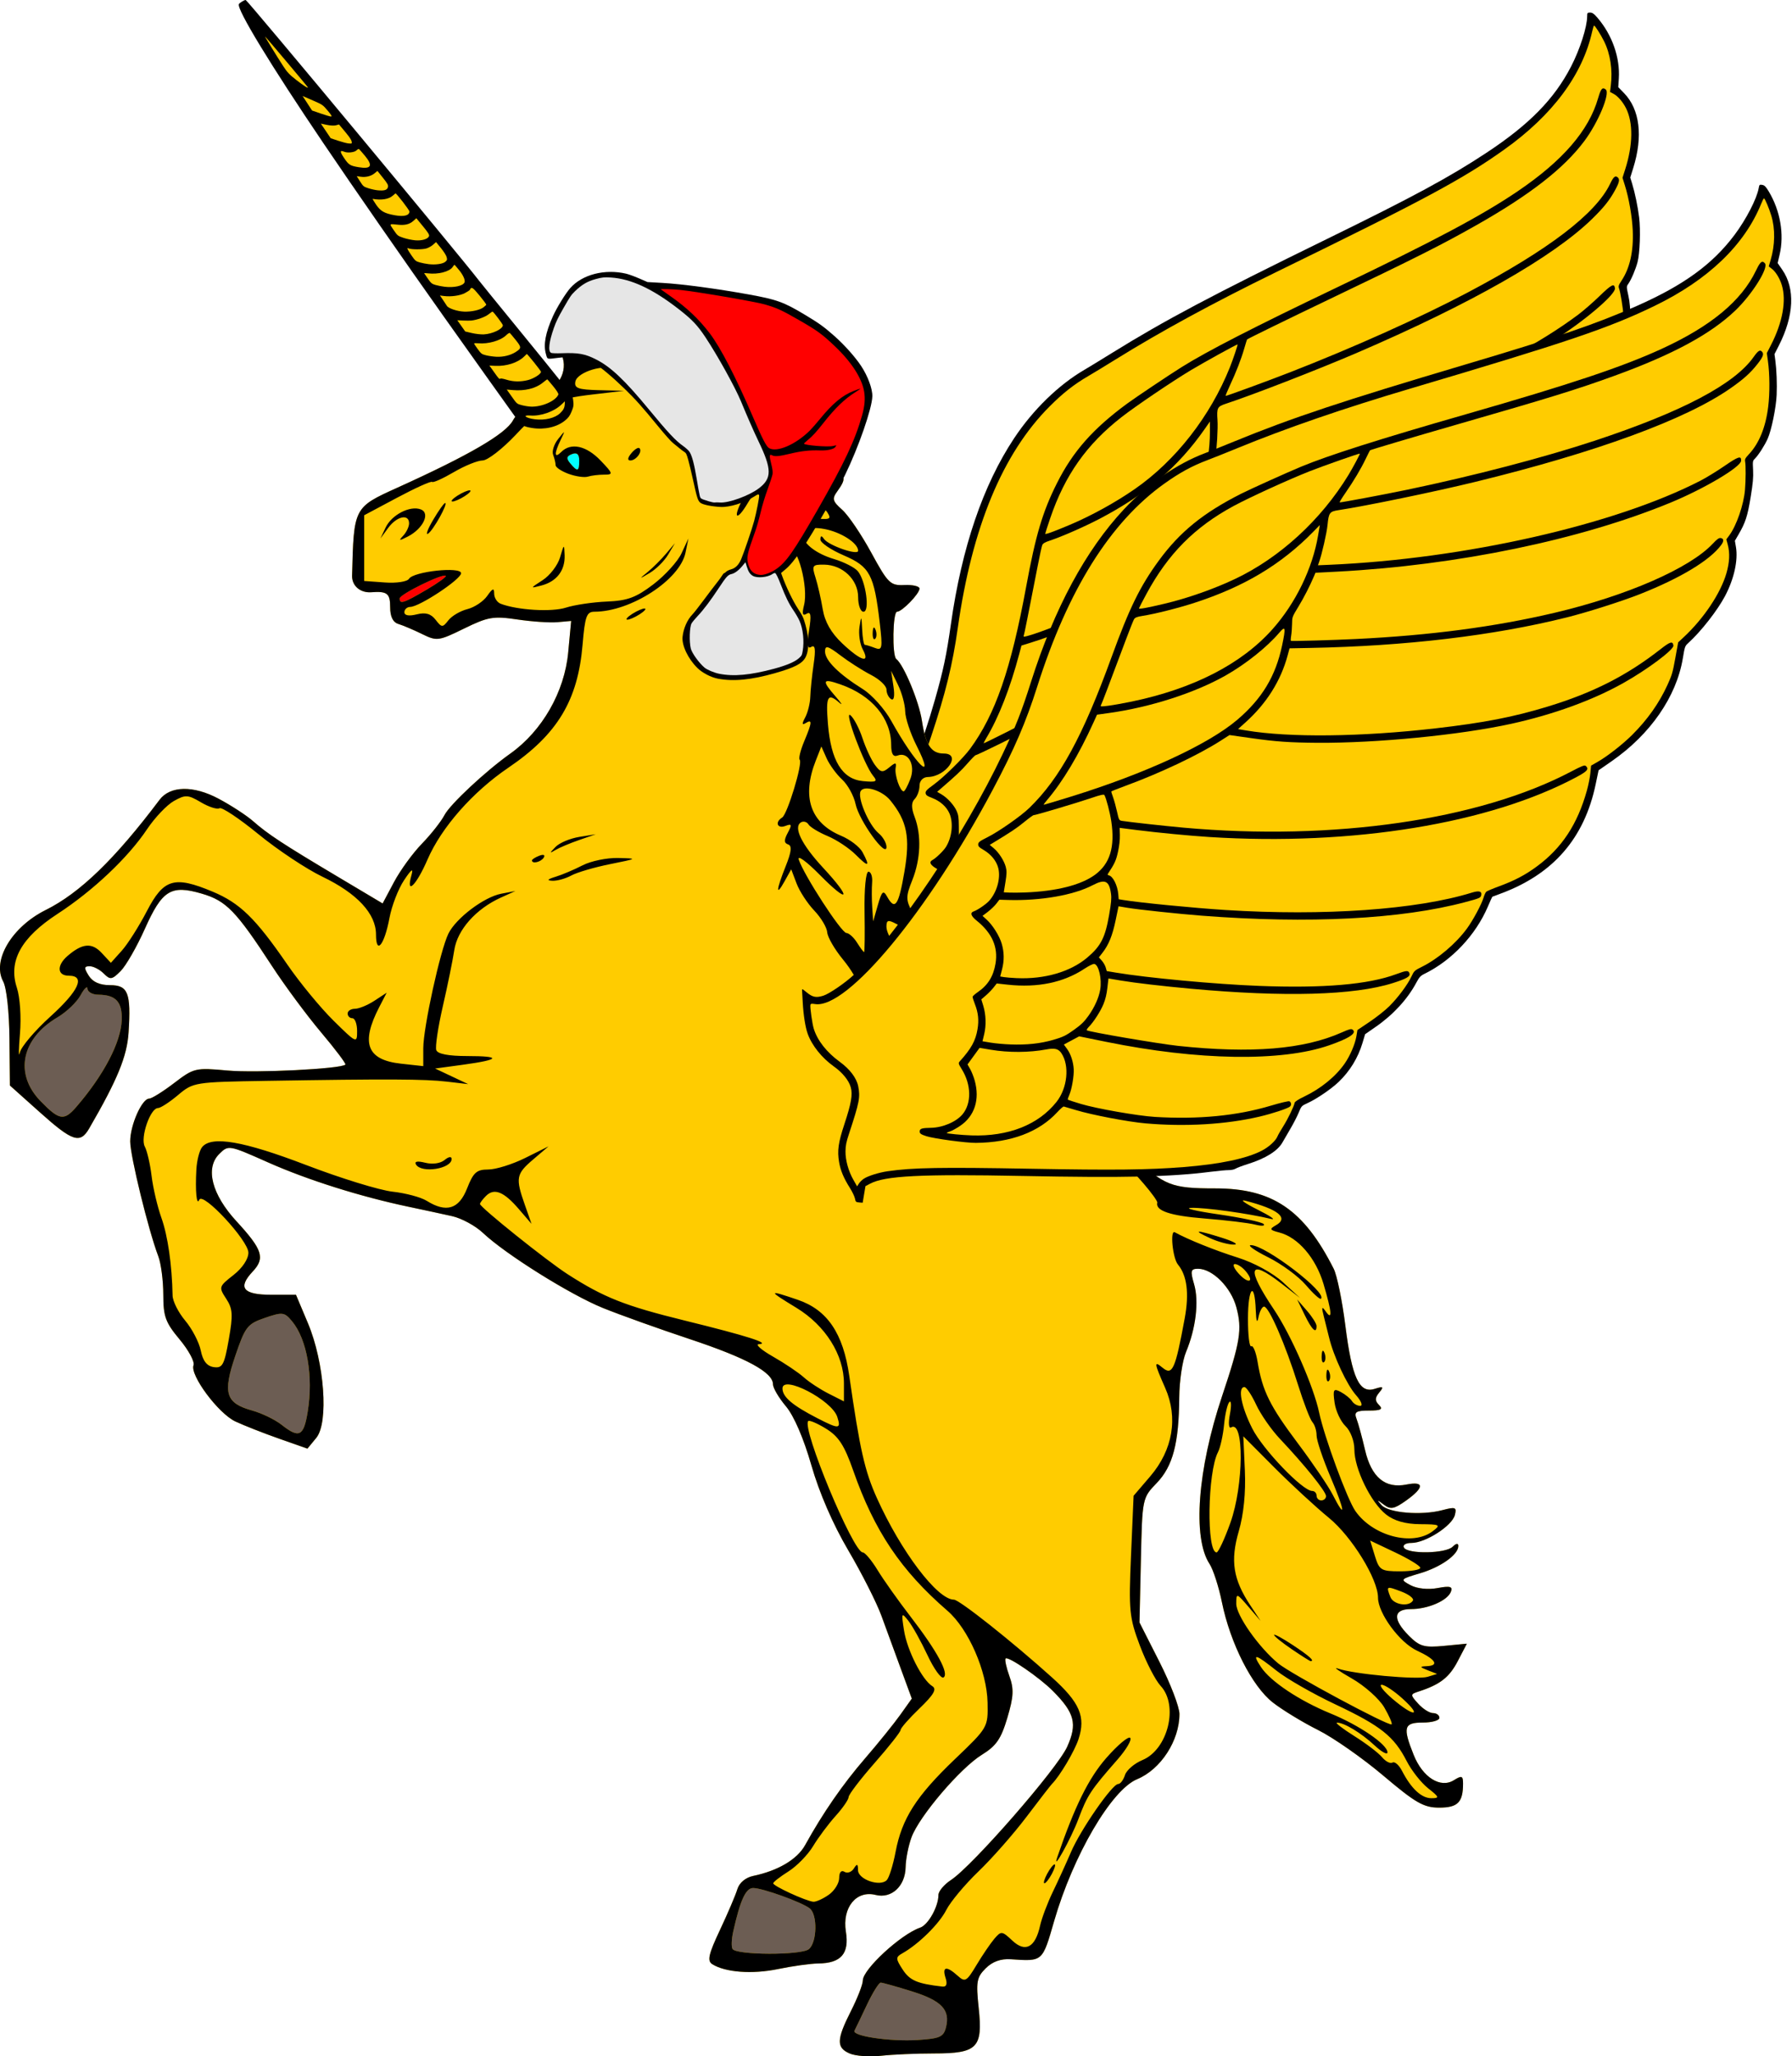 <?xml version="1.0" encoding="UTF-8"?>
<svg version="1.1" viewBox="0 0 505.52 580.02" xmlns="http://www.w3.org/2000/svg">
<g transform="translate(1.4689e-7 84.605)">
<g transform="matrix(.695 0 0 .695 6.953 -44.893)" stroke-width=".405">
<path d="m340.18 414.93c-0.279-0.77-1.514-2.53-2.745-3.91-3.161-3.542-4.918-6.332-6.065-9.631-1.543-4.436-1.63-7.717-0.416-15.597 1.344-8.718 1.366-12.351 0.093-15.085-1.244-2.671-4.283-5.356-8.232-7.273-5.352-2.598-10.172-6.912-12.649-11.32-1.371-2.44-2.945-7.138-4.083-12.189-0.452-2.005-0.92-4.074-1.041-4.598-0.218-0.945-0.206-0.944 1.974 0.304 2.674 1.53 4.128 1.573 6.831 0.203 2.259-1.145 7.869-6.545 10.925-10.517 14.678-19.075 34.559-62.855 44.697-98.424 3.417-11.988 4.692-18.029 6.503-30.79 4.391-30.951 13.015-56.31 25.622-75.333 7.698-11.617 18.117-21.755 28.652-27.879 1.56-0.907 6.573-3.965 11.141-6.796 21.459-13.299 40.288-23.281 87.306-46.284 35.019-17.133 49.579-25.002 64.618-34.923 17.423-11.494 27.56-21.827 34.386-35.05 3.611-6.997 6.499-16.006 6.524-20.358 8e-3 -1.407 0.096-1.519 1.193-1.519 0.932 0 1.582 0.466 3.053 2.187 5.93 6.942 9.145 16.133 8.605 24.599l-0.223 3.492 2.326 2.392c6.438 6.621 7.773 17.578 3.717 30.515l-1.182 3.769 0.761 2.478c1.145 3.729 2.298 9.296 2.848 13.757 0.627 5.084 0.287 14.519-0.651 18.093-0.767 2.918-2.554 7.118-3.753 8.82-0.769 1.092-0.769 1.151 0.025 4.752 0.627 2.844 0.811 5.252 0.836 10.939 0.035 7.862-0.364 10.556-2.344 15.814l-1.038 2.757 0.855 2.463c1.786 5.149 1.379 12.901-1.066 20.295-2.095 6.334-7.246 15.823-11.575 21.321-1.14 1.448-1.162 1.575-1.162 6.569 0 15.759-7.897 32.566-21.571 45.91l-4.641 4.529-0.232 5.802c-0.896 22.396-10.959 38.848-30.679 50.16-1.671 0.959-3.09 1.782-3.152 1.831-0.062 0.048-0.57 1.974-1.129 4.281-2.948 12.175-10.815 23.942-20.79 31.096-1.522 1.092-1.917 1.694-2.765 4.21-2.407 7.149-7.104 14.351-13.281 20.368l-3.743 3.646-0.461 3.685c-0.785 6.276-3.172 12.192-6.956 17.245-2.439 3.257-7.574 8.194-10.805 10.388-2.425 1.647-2.46 1.698-3.106 4.559-0.359 1.591-1.366 4.744-2.237 7.006-0.871 2.262-1.875 4.934-2.23 5.936-1.337 3.768-5.633 7.598-12.369 11.028-2.116 1.077-4.219 2.299-4.672 2.715-0.453 0.416-1.645 0.886-2.647 1.044-1.003 0.158-4.193 1.001-7.09 1.873-15.984 4.81-34.172 8.28-75.152 14.339-40.908 6.048-55.056 9.167-60.496 13.336l-1.692 1.297v6.833l-1.431 0.12c-1.306 0.11-1.475 0-1.937-1.28z"/>
<path d="m637.03-46.769c-0.132-4.56e-4 -0.472 1.047-0.756 2.328-3.926 17.71-16.144 34.106-35.857 48.115-16.798 11.937-32.327 20.273-92.383 49.596-25.359 12.382-47.013 24.161-65.227 35.48-4.011 2.493-9.028 5.544-11.15 6.781-5.748 3.35-10.17 6.822-15.596 12.248-19.096 19.095-31.522 49.045-37.301 89.902-2.113 14.942-4.965 26.549-10.859 44.203-17.831 53.409-43.642 97.84-56.84 97.84-1.37 0-1.744 0.147-1.744 0.688 0 1.063 2.016 7.425 2.928 9.238 2.27 4.515 6.745 8.592 12.67 11.549 4.563 2.277 7.837 5.385 9.027 8.566 1.601 4.278 1.551 6.224-0.52 19.762-0.517 3.381-0.56 4.799-0.211 7.09 0.542 3.55 2.507 7.777 5.07 10.908l1.941 2.375 0.506-1.203c0.278-0.662 1.027-1.699 1.664-2.303 1.464-1.39 5.643-3.512 9.057-4.602 9.869-3.149 21.168-5.248 57.125-10.613 33.394-4.982 47.142-7.446 61.174-10.965 14.43-3.619 24.641-7.63 30.252-11.881 2.552-1.933 4.857-4.891 5.238-6.725 0.117-0.562 0.85-2.543 1.631-4.402 1.381-3.289 2.986-8.787 2.986-10.223 0-0.432 1.306-1.625 3.318-3.035 6.239-4.372 11.382-10.235 14.129-16.105 1.605-3.431 2.811-8.383 2.811-11.553v-2.643l4.354-4.123c2.395-2.268 5.448-5.644 6.783-7.502 2.91-4.05 5.91-9.892 6.887-13.414 0.677-2.442 0.845-2.663 3.514-4.592 5.915-4.276 12.083-11.585 15.498-18.367 1.842-3.658 4.245-10.733 4.566-13.445 0.131-1.108 0.442-2.273 0.689-2.59 0.248-0.317 2.272-1.616 4.5-2.885 6.08-3.463 9.937-6.388 14.098-10.689 8.756-9.053 13.418-19.609 14.912-33.766 0.241-2.279 0.34-5.512 0.219-7.184l-0.219-3.037 2.467-2.027c3.451-2.832 8.789-8.663 11.873-12.971 5.169-7.219 8.709-14.563 10.834-22.477 1.125-4.189 1.259-5.321 1.334-11.207l0.084-6.545 1.82-2.367c6.803-8.849 11.876-20.105 12.859-28.529 0.532-4.562 0.081-8.352-1.373-11.541l-0.936-2.053 0.943-1.857c2.21-4.349 3.686-13.183 3.201-19.156-0.317-3.9-1.299-9.954-1.85-11.402-0.338-0.89-0.181-1.376 1.041-3.217 3.35-5.047 4.883-11.921 4.519-20.273-0.244-5.605-1.562-13.155-3.219-18.422l-0.943-2.998 1.1-3.443c3.161-9.889 3.276-18.946 0.314-24.826-1.262-2.506-3.303-4.868-4.992-5.775l-1.484-0.797 0.324-2.633c0.778-6.316-0.21-12.822-2.719-17.883-1.375-2.775-3.695-6.423-4.084-6.424zm3.852 25.502c0.266 0.025 0.556 0.185 0.889 0.461 1.86 1.543-3.031 13.311-8.682 20.889-8.298 11.127-22.104 21.874-44.029 34.273-14.139 7.996-24.028 12.972-60.363 30.371-15.748 7.541-32.123 15.547-32.52 15.9-0.059 0.053-0.577 1.72-1.152 3.703-1.283 4.426-3.284 9.572-5.852 15.051-1.071 2.284-1.82 4.152-1.666 4.152 0.559 0 17.102-6.066 25.99-9.529 25.898-10.092 52.853-22.189 72.119-32.367 33.028-17.449 52.124-32.02 57.943-44.213 1.345-2.818 2.05-3.425 3.033-2.609 0.952 0.79 0.712 2.004-1.033 5.205-2.226 4.083-4.531 6.981-9.19 11.549-15.843 15.536-49.401 34.648-95.926 54.633-15.505 6.66-42.145 16.997-52.912 20.531-3.423 1.123-3.703 1.678-3.359 6.656 0.227 3.287-0.279 11.997-0.902 15.521l-0.227 1.273 4.596-0.977c53.681-11.419 111.62-35.191 142.95-58.643 2.117-1.585 5.982-4.948 8.588-7.475 4.947-4.797 6.079-5.372 6.328-3.213 0.292 2.528-12.828 13.626-25.361 21.451-33.621 20.992-81.306 39.514-129.03 50.119l-8.557 1.9-0.338 1.398c-1.083 4.467-2.597 9.244-4.207 13.277-1.828 4.579-1.828 4.587-1.397 7.369 0.238 1.532 0.432 3.707 0.432 4.834s0.125 2.051 0.277 2.051c0.922 0 17.295-3.235 25.854-5.107 29.624-6.481 54.9-14.231 77.805-23.857 27.839-11.701 51.158-26.908 58.732-38.301 1.423-2.14 2.103-2.822 2.814-2.822 1.323 0 1.554 1.008 0.641 2.799-3.519 6.898-13.995 15.902-29.141 25.051-6.731 4.066-19.99 10.877-27.801 14.281-28.119 12.256-62.571 22.333-100.96 29.531l-8.02 1.504-0.293 3.019c-1.036 10.616-5.234 20.647-12.408 29.654l-2.5 3.141 3.348-2e-3c17.854-9e-3 46.471-5.146 75.799-13.607 18.906-5.455 30.363-9.744 43.416-16.254 17.255-8.605 29.6-17.747 41.355-30.621 3.33-3.647 4.267-4.083 4.846-2.26 0.511 1.609-8.834 11.39-17.641 18.465-11.088 8.908-25.815 17.24-41.998 23.762-19.671 7.927-52.735 16.864-76.502 20.676-10.979 1.761-16.652 2.311-26.328 2.559l-9.314 0.238-3.043 2.76c-8.091 7.339-22.084 17.098-35.418 24.697-2.805 1.598-5.1 2.998-5.1 3.111 0 0.113 0.524 1.138 1.164 2.279s1.769 3.58 2.51 5.418c1.275 3.165 1.413 3.342 2.584 3.338 2.832-9e-3 17.605-0.846 25.139-1.424 60.838-4.67 117.9-22.949 151.44-48.516 3.873-2.952 4.954-3.594 5.488-3.26 1.602 1.004 1.032 2.005-2.856 5.016-31.708 24.556-85.142 42.763-143.14 48.773-7.959 0.825-20.959 1.742-29.604 2.088l-6.914 0.275 0.566 2.881c0.359 1.826 0.495 4.303 0.373 6.768-0.183 3.687-0.508 4.901-2.57 9.584-0.124 0.282 0.052 0.506 0.396 0.506 1.751 0 4.255 3.408 5.168 7.035l0.473 1.879 1.875-4e-3c6.582-9e-3 28.792-1.537 41.58-2.861 39.838-4.125 76.754-13.031 97.555-23.531 2.638-1.332 3.93-1.252 3.93 0.242 0 1.243-0.227 1.399-5.873 3.973-24.458 11.151-61.237 19.293-104.73 23.186-9.208 0.824-25.768 1.826-30.229 1.828l-3.691 4e-3 -0.225 5.773c-0.248 6.358-1.117 10.277-3.09 13.928l-1.123 2.078 1.377 1.098c0.757 0.604 1.673 1.721 2.035 2.481l0.658 1.381h3.674c12.98-3e-3 40.69-2.045 58.162-4.287 26.124-3.352 43.802-7.893 54.34-13.957 3.872-2.228 4.578-2.39 5.217-1.197 0.624 1.166-0.775 2.33-6.041 5.023-14.662 7.5-42.357 12.945-80.457 15.82-11.62 0.877-22.71 1.433-28.607 1.434h-5.107l0.197 3.795c0.141 2.693 3e-3 4.678-0.475 6.828-0.676 3.037-2.76 7.886-4.346 10.113-0.465 0.654-0.72 1.313-0.566 1.467 0.504 0.504 29.726 0.59 37.678 0.111 29.792-1.794 50.52-7.051 64.586-16.381 2.79-1.85 3.537-2.18 4.176-1.838 2.011 1.076-0.792 3.703-8.387 7.859-17.921 9.808-51.5 14.904-89.508 13.584l-11.195-0.389-2.793 2.156-2.793 2.158 1.609 1.572c1.791 1.749 3.35 4.726 4.006 7.652 0.583 2.6 0.57 8.106-0.025 10.469-0.266 1.056-0.402 2.001-0.301 2.102 0.101 0.101 2.631 0.488 5.623 0.859 6.61 0.82 23.453 0.937 30.354 0.213 17.534-1.841 32.902-5.969 45.703-12.277 3.634-1.791 6.873-3.154 7.199-3.029 0.865 0.332 1.148 1.38 0.562 2.086-0.771 0.929-6.629 4.016-11.473 6.045-12.91 5.409-28.974 9.097-45.232 10.387-7.099 0.563-22.123 0.23-28.764-0.639-2.562-0.335-4.867-0.611-5.119-0.613-0.252 0-1.255 1.219-2.228 2.713-5.977 9.175-16.458 15.272-30.533 17.76-3.962 0.7-16.931 1.12-20.256 0.656-2.447-0.342-3.039-0.676-3.039-1.719 0-0.922 0.859-1.315 4.254-1.943 4.748-0.879 9.739-4.077 11.771-7.545 2.927-4.994 1.554-12.435-3.316-17.971-1.754-1.993-1.864-2.243-1.355-3.039 3.739-5.857 4.951-9.295 4.955-14.051 4e-3 -3.719-0.821-6.705-2.721-9.855-0.789-1.308-1.434-2.593-1.434-2.853 0-0.261 0.835-1.288 1.855-2.281 3.522-3.429 5.096-7.293 5.096-12.516 0-6.772-3.409-11.989-10.4-15.914-2.7-1.516-3.318-2.755-1.783-3.576 1.41-0.754 4.45-3.693 5.43-5.248 2.513-3.99 3.129-9.845 1.441-13.689-1.194-2.72-3.777-5.016-7.037-6.258-2.043-0.778-2.522-1.134-2.613-1.947-0.093-0.83 0.445-1.399 3.232-3.426 4.12-2.995 12.028-10.773 14.828-14.584 10.244-13.939 16.565-32.225 22.758-65.836 3.852-20.906 6.671-30.386 12.471-41.93 6.469-12.878 14.567-22.065 28.457-32.283 3.39-2.494 17.029-11.628 22.17-14.848 10.337-6.473 29.525-16.322 62.502-32.082 39.854-19.047 59.472-29.482 74.055-39.393 18.202-12.37 28.714-24.56 32.477-37.658 0.837-2.914 1.414-4.061 2.211-3.986z" fill="#fc0"/>
<path d="m424.11 155.92c8.795-3.704 18.704-9.159 26.554-14.619 16.537-11.501 30.56-29.462 38.533-49.352 1.239-3.091 3.288-9.179 3.131-9.305-0.191-0.153-13.598 7.24-18.934 10.44-7.638 4.581-22.372 14.549-28.096 19.009-14.221 11.08-23.058 23.589-29.021 41.086-1.117 3.278-2.032 6.117-2.032 6.308 0 0.393 3.25-0.782 9.864-3.567z" fill="#fc0"/>
<path d="m417.58 197.3c23.861-9.291 41.485-22.439 51.559-38.464 7.529-11.978 11.957-27.035 11.957-40.667v-4.227l-2.091 3.001c-10.778 15.466-24.022 26.751-42.982 36.623-6.047 3.148-15.178 7.144-19.875 8.695-2.115 0.699-2.849 1.145-3.139 1.908-0.208 0.548-1.006 4.221-1.774 8.162-3.935 20.213-5.48 27.93-5.712 28.535-0.22 0.573 0.22 0.521 3.121-0.368 1.857-0.569 5.879-2.009 8.936-3.199z" fill="#fc0"/>
<path d="m399.58 239.48c28.32-14.265 51.61-30.164 61.579-42.037 8.49-10.113 12.397-20.021 12.92-32.768 0.309-7.539 8e-3 -8.254-2.035-4.824-3.894 6.538-11.428 14.911-18.7 20.783-11.165 9.017-27.957 17.695-44.02 22.75l-4.723 1.486-0.879 3.317c-3.686 13.908-8.356 25.849-13.38 34.208-0.703 1.17-1.164 2.127-1.025 2.127 0.139 0 4.758-2.269 10.263-5.042z" fill="#fc0"/>
<path d="m387.7 280.92c12.44-2.574 21.902-6.724 26.822-11.766 5.304-5.435 6.229-12.469 2.965-22.54-1.085-3.346-3.567-8.871-4.519-10.055-0.266-0.331-1.669 0.238-4.916 1.991-5.321 2.873-21.547 10.828-22.087 10.828-0.204 0-1.691 1.516-3.304 3.369-2.528 2.904-4.649 4.902-11.076 10.435l-1.21 1.042 1.803 1.056c2.356 1.381 5.02 4.302 6.107 6.697 0.701 1.544 0.873 2.719 0.892 6.109l0.024 4.197 2.22-0.261c1.221-0.144 4.047-0.639 6.279-1.101z" fill="#fc0"/>
<path d="m390.14 315.78c11.246-1.371 21.096-6.127 26.896-12.985 4.669-5.521 5.83-9.186 5.881-18.574 0.027-4.88-0.121-6.784-0.665-8.545-1.593-5.155-3.396-5.656-7.949-2.207-6.952 5.267-19.804 9.795-32.901 11.593l-3.471 0.477-0.957 1.804c-0.526 0.992-1.802 2.704-2.834 3.804l-1.877 2 1.939 1.244c2.753 1.767 6.148 5.588 7.604 8.559 1.6 3.265 2.211 6.628 1.879 10.34l-0.262 2.937h1.536c0.845 0 3.177-0.201 5.182-0.446z" fill="#fc0"/>
<path d="m392.1 342.76c6.609-0.866 11.969-2.37 16.872-4.734 3.64-1.755 4.738-2.532 7.546-5.345 2.622-2.626 3.627-3.997 4.974-6.787 1.81-3.749 2.863-7.817 2.874-11.105 0.015-4.39-2.268-9.909-4.1-9.909-0.487 0-1.996 1.069-3.514 2.488-7.516 7.031-17.531 10.94-29.821 11.641l-4.424 0.252-0.992 1.823c-0.546 1.003-1.695 2.67-2.554 3.705l-1.561 1.882 1.219 2.439c1.666 3.334 2.534 7.658 2.272 11.318l-0.21 2.937h3.392c1.865 0 5.477-0.273 8.027-0.608z" fill="#fc0"/>
<path d="m382.65 381.8c14.822-1.981 26.028-8.73 31.764-19.134 3.45-6.258 2.856-15.367-1.293-19.802-1.506-1.61-3.039-1.732-6.365-0.509-6.537 2.404-14.847 3.846-22.162 3.846h-4.637l-3.709 7.456 1.363 1.663c0.75 0.915 1.916 2.845 2.591 4.288 3.39 7.244 2.378 14.216-2.777 19.134-1.261 1.203-2.88 2.491-3.598 2.862-0.718 0.371-1.305 0.771-1.305 0.888 0 0.265 6.062-0.149 10.128-0.692z" fill="#fc0"/>
</g>
<g transform="translate(-28.598 -25.392)" stroke-width="1.333">
<path d="m268.33 520.03c-3.841-1.634-3.778-3.916 0.333-12.029 1.833-3.618 3.333-7.478 3.333-8.578 0-3.142 10.759-13.06 16.171-14.907 2.269-0.774 5.162-5.939 5.162-9.214 0-1.049 1.596-2.952 3.546-4.23 6.057-3.969 30.007-31.428 32.77-37.571 2.911-6.474 2.129-9.535-4.022-15.729-3.778-3.805-12.624-9.885-13.341-9.168-0.292 0.292 0.187 2.526 1.065 4.965 1.308 3.633 1.203 5.757-0.581 11.766-1.767 5.953-3.119 7.914-7.183 10.417-6.066 3.737-17.654 17.323-19.846 23.267-0.875 2.373-1.625 6.172-1.667 8.442-0.098 5.361-3.982 8.949-8.47 7.822-5.461-1.371-9.463 3.575-8.379 10.354 0.995 6.22-1.351 8.918-7.814 8.988-2.156 0.023-7.271 0.735-11.366 1.581-7.258 1.499-14.867 0.927-18.527-1.393-1.464-0.928-1.043-2.785 2.187-9.647 2.2-4.674 4.406-9.846 4.902-11.494 0.546-1.814 2.314-3.293 4.479-3.748 7.036-1.477 12.417-4.675 14.646-8.704 5.036-9.102 10.606-17.155 16.932-24.479 3.667-4.245 8.127-9.768 9.911-12.273l3.245-4.555-3.048-8.289c-1.677-4.559-4.159-11.335-5.516-15.058-1.357-3.723-5.565-12.032-9.351-18.464-4.326-7.35-8.194-16.264-10.412-23.995-2.18-7.599-4.924-13.959-7.179-16.638-2.007-2.386-3.65-5.173-3.65-6.195 0-3.387-7.433-7.429-23.476-12.764-8.722-2.901-19.757-6.856-24.524-8.789-9.225-3.742-27.477-15.167-33.835-21.178-2.109-1.994-6.009-4.114-8.667-4.71-2.658-0.596-8.132-1.778-12.165-2.625-13.716-2.882-28.64-7.59-39.809-12.557-11.079-4.926-11.158-4.94-13.764-2.333-3.978 3.978-2.062 11.408 4.889 18.955 7.362 7.994 8.136 10.39 4.579 14.175-4.313 4.591-2.732 6.555 5.278 6.555h6.928l3.367 8c4.669 11.093 5.905 28.055 2.359 32.365l-2.494 3.032-8-2.812c-4.4-1.546-9.955-3.732-12.345-4.856-4.814-2.265-12.856-13.079-11.791-15.855 0.374-0.974-1.393-4.251-3.925-7.282-3.988-4.773-4.605-6.465-4.605-12.632 0-3.916-0.632-8.783-1.405-10.816-2.808-7.387-7.928-28.317-7.928-32.412 0-4.602 3.313-12.067 5.356-12.067 0.708 0 3.873-1.974 7.033-4.386 5.579-4.259 6.015-4.361 15.012-3.538 8.112 0.742 32.093-0.458 33.301-1.667 0.242-0.242-2.841-4.334-6.852-9.092-4.011-4.758-10.228-13.151-13.815-18.651-10.186-15.618-12.938-18.46-19.831-20.476-8.715-2.55-11.176-1.026-16.091 9.967-2.252 5.037-5.32 10.383-6.818 11.881-2.449 2.449-2.93 2.517-4.771 0.676-1.126-1.126-2.91-2.048-3.964-2.048-1.582 0-1.626 0.465-0.251 2.667 1.109 1.775 3.109 2.667 5.986 2.667 5.116 0 5.965 2.158 5.249 13.333-0.432 6.743-3.125 13.304-11.121 27.097-2.54 4.381-4.674 3.693-13.766-4.439l-8.594-7.687-0.125-13.152c-0.073-7.696-0.811-14.424-1.78-16.217-3.189-5.907 2.475-15.396 12.021-20.141 9.635-4.789 19.521-14.358 32.103-31.076 2.991-3.974 9.521-4.102 16.624-0.325 3.52 1.871 7.906 4.724 9.746 6.338 4.256 3.733 8.357 6.423 23.953 15.713l12.606 7.509 3.21-6.03c1.766-3.317 5.303-8.181 7.86-10.81 2.557-2.629 5.434-6.28 6.393-8.113 1.582-3.027 11.584-12.363 18.535-17.303 9.02-6.41 15.311-17.401 16.354-28.573l0.827-8.854-3.862 0.346c-2.124 0.19-7.23-0.154-11.346-0.766-6.722-0.999-8.248-0.738-14.994 2.565-7.213 3.532-7.682 3.593-11.85 1.549-2.387-1.171-5.39-2.448-6.673-2.838-1.553-0.472-2.333-2.062-2.333-4.752 0-3.877-0.834-4.534-5.333-4.2-3.086 0.229-5.473-1.815-5.405-4.628 0.468-19.315 0.455-19.29 12.739-24.85 20.3-9.188 30.583-15.179 32.666-19.03 1.19-2.2 4.628-5.2 7.641-6.667 5.906-2.875 8.196-7.99 5.681-12.688-0.727-1.358-1.322-4.263-1.322-6.455v-3.985l3.985 3.985c4.07 4.07 6.644 4.094 6.729 0.064 0.132-6.309 7.489-10.981 8.886-5.642 0.584 2.235 1.098 2.469 2.631 1.196 1.536-1.275 2.051-1.022 2.659 1.305 1.049 4.01 2.6 3.603 4.244-1.114 1.955-5.608 5.721-5.195 9.116 1 1.507 2.75 3.125 6.633 3.595 8.628 1.099 4.67 5.514 7.231 8.372 4.859 1.772-1.47 1.984-1.17 1.581 2.241-0.385 3.265 0.061 4.013 2.609 4.374 1.69 0.24 3.94-0.284 5-1.163 1.534-1.273 1.927-1.192 1.927 0.401 0 1.1-0.9 2.747-2 3.66-2.853 2.368-2.486 3.589 1.367 4.556 3.482 0.874 13.966 9.55 13.966 11.557 0 0.625-1.008 0.75-2.239 0.277-1.938-0.744-1.893-0.379 0.333 2.709 1.883 2.611 3.377 3.382 5.572 2.876 3.43-0.791 3.793 0.431 1.187 3.995-1.589 2.174-1.427 2.822 1.316 5.255 1.721 1.526 5.417 6.975 8.214 12.109 4.733 8.687 5.381 9.32 9.351 9.137 2.346-0.108 4.266 0.342 4.266 1 0 1.447-4.93 6.53-6.333 6.53-1.225 0-1.433 12.402-0.224 13.333 2.114 1.628 6.431 12.018 7.235 17.413 1.019 6.833 2.628 9.253 6.152 9.253 5.179 0 0.747 6.529-4.497 6.624-1.342 0.024-2.333 1.062-2.333 2.442 0 1.32-0.622 3.022-1.383 3.783-0.955 0.955-0.955 2.508 0 5.02 1.964 5.166 1.713 11.918-0.664 17.86-1.838 4.594-1.839 5.516-8e-3 9.027 1.757 3.368 1.773 3.968 0.117 4.328-1.057 0.23-3.154-0.241-4.659-1.047-2.263-1.211-2.737-1.071-2.737 0.811 0 1.251 0.996 3.376 2.214 4.722 2.576 2.846 2.301 3.338-2.214 3.966-1.833 0.255-4.103 1.494-5.045 2.753-1.443 1.93-1.19 3.115 1.608 7.548 7.367 11.671 15.539 17.476 30.103 21.383 21.018 5.64 26.012 8.466 42.667 24.148 9.053 8.524 11.009 9.299 23.473 9.299 16.108 0 24.939 5.998 33.37 22.667 0.927 1.833 2.404 9.033 3.281 16 1.858 14.752 3.939 19.249 8.273 17.874 2.455-0.779 2.659-0.616 1.291 1.032-1.245 1.5-1.258 2.324-0.056 3.526 1.202 1.202 0.539 1.568-2.841 1.568-3.654 0-4.255 0.399-3.506 2.333 0.497 1.283 1.578 5.247 2.404 8.807 1.78 7.677 5.67 10.921 11.661 9.723 5.11-1.022 5.084 0.838-0.062 4.503-3.412 2.429-4.406 2.611-6.333 1.155-1.938-1.464-2.033-1.442-0.62 0.142 1.974 2.214 11.29 2.983 17.169 1.419 3.683-0.98 4.092-0.818 3.515 1.389-0.802 3.066-8.277 7.862-12.253 7.862-1.608 0-2.551 0.599-2.097 1.333 1.158 1.873 11.8 1.666 13.733-0.267 0.981-0.981 1.6-1.061 1.6-0.207 0 2.454-4.948 5.974-10.845 7.715-5.567 1.644-5.641 1.738-2.635 3.347 1.829 0.979 4.935 1.31 7.599 0.81 3.549-0.666 4.353-0.447 3.786 1.031-0.966 2.518-6.465 4.904-11.303 4.904-4.985 0-5.177 2.881-0.504 7.554 2.979 2.979 4.284 3.351 9.87 2.814l6.437-0.619-2.561 4.913c-2.4 4.604-4.993 6.621-11.028 8.578-2.421 0.785-2.425 0.914-0.127 3.454 1.313 1.451 3.195 2.639 4.181 2.639s1.793 0.6 1.793 1.333c0 0.733-2.1 1.333-4.667 1.333-5.362 0-5.729 1.29-2.597 9.118 2.544 6.358 7.552 9.509 11.346 7.14 2.221-1.387 2.584-1.253 2.584 0.955 0 5.288-1.485 6.787-6.721 6.787-4.359 0-6.652-1.311-15.743-9-5.853-4.95-14.143-10.748-18.422-12.885-4.28-2.137-10.02-5.629-12.758-7.76-5.855-4.559-12.017-16.686-14.379-28.301-0.889-4.371-2.467-9.245-3.506-10.831-4.81-7.34-3.369-26.617 3.528-47.222 5.172-15.449 5.729-18.913 4.05-25.15-1.514-5.622-6.719-10.85-10.803-10.85-2.073 0-2.223 0.581-1.121 4.333 1.421 4.839 0.513 12.478-2.276 19.155-1.017 2.434-1.876 8.196-1.907 12.802-0.09 12.925-1.797 19.408-6.359 24.148-4.065 4.224-4.07 4.248-4.465 21.777l-0.395 17.549 5.638 11.12c3.101 6.116 5.638 12.73 5.638 14.698 0 7.51-5.27 15.631-11.936 18.391-7.243 3-18.066 21.502-23.415 40.027-3.333 11.542-3.15 11.382-12.223 10.767-2.836-0.192-5.185 0.658-7.096 2.569-2.542 2.542-2.758 3.775-1.962 11.201 1.2 11.208-0.365 12.797-12.611 12.797-4.979 0-11.686 0.294-14.905 0.653s-7.203 0.078-8.853-0.624z" fill="#fc0"/>
<path d="m148.82 107.17c3.28-1.922 5.756-3.704 5.5-3.959-0.775-0.775-12.99 5.221-12.99 6.377 0 1.684 1.094 1.331 7.489-2.417z" fill="#f00"/>
<path d="m192 70.709c0-1.805-0.635-2.381-2.034-1.844-1.569 0.602-1.684 1.203-0.503 2.625 2.055 2.476 2.537 2.328 2.537-0.781z" fill="#0ff"/>
<path d="m295.46 512.64c1.24-4.939-1.216-7.53-9.625-10.155-4.309-1.345-8.256-2.454-8.772-2.465-0.516-0.011-2.285 2.83-3.932 6.314-1.647 3.483-3.211 6.741-3.475 7.239-0.804 1.514 10.023 3.123 17.75 2.637 6.325-0.397 7.375-0.863 8.055-3.57z" fill="#6c5d53"/>
<path d="m256.77 490.58c2.337-1.94 2.491-9.795 0.225-11.517-2.347-1.784-13.321-5.726-15.941-5.726-2.09 0-3.662 3.452-5.646 12.395-0.455 2.05-0.53 4.209-0.167 4.796 1.084 1.754 19.425 1.799 21.529 0.052z" fill="#6c5d53"/>
<path d="m115.4 339c1.629-9.991-0.177-20.438-4.414-25.532-2.16-2.596-2.676-2.661-7.649-0.956-4.95 1.697-5.551 2.466-8.356 10.703-3.588 10.535-2.73 13.34 4.712 15.414 2.737 0.763 6.477 2.57 8.311 4.016 4.993 3.938 6.262 3.312 7.397-3.645z" fill="#6c5d53"/>
<path d="m50.125 253c7.74-8.967 12.567-18.19 12.803-24.465 0.193-5.136-1.655-7.148-6.595-7.181-1.65-0.011-3.024-0.77-3.053-1.687-0.029-0.917-0.912-0.086-1.962 1.846s-3.981 4.736-6.515 6.231c-10.195 6.015-12.217 15.941-4.806 23.588 5.308 5.476 6.65 5.698 10.128 1.669z" fill="#6c5d53"/>
<path d="m268.33 520.03c-3.841-1.634-3.778-3.916 0.333-12.029 1.833-3.618 3.333-7.478 3.333-8.578 0-3.142 10.759-13.06 16.171-14.907 2.269-0.774 5.162-5.939 5.162-9.214 0-1.049 1.596-2.952 3.546-4.23 6.057-3.969 30.007-31.428 32.77-37.571 2.911-6.474 2.129-9.535-4.022-15.729-3.778-3.805-12.624-9.885-13.341-9.168-0.292 0.292 0.187 2.526 1.065 4.965 1.308 3.633 1.203 5.757-0.581 11.766-1.767 5.953-3.119 7.914-7.183 10.417-6.066 3.737-17.654 17.323-19.846 23.267-0.875 2.373-1.625 6.172-1.667 8.442-0.098 5.361-3.982 8.949-8.47 7.822-5.461-1.371-9.463 3.575-8.379 10.354 0.995 6.22-1.351 8.918-7.814 8.988-2.156 0.023-7.271 0.735-11.366 1.581-7.258 1.499-14.867 0.927-18.527-1.393-1.464-0.928-1.043-2.785 2.187-9.647 2.2-4.674 4.406-9.846 4.902-11.494 0.546-1.814 2.314-3.293 4.479-3.748 7.036-1.477 12.417-4.675 14.646-8.704 5.036-9.102 10.606-17.155 16.932-24.479 3.667-4.245 8.127-9.768 9.911-12.273l3.245-4.555-3.048-8.289c-1.677-4.559-4.159-11.335-5.516-15.058-1.357-3.723-5.565-12.032-9.351-18.464-4.326-7.35-8.194-16.264-10.412-23.995-2.18-7.599-4.924-13.959-7.179-16.638-2.007-2.386-3.65-5.173-3.65-6.195 0-3.387-7.433-7.429-23.476-12.764-8.722-2.901-19.757-6.856-24.524-8.789-9.225-3.742-27.477-15.167-33.835-21.178-2.109-1.994-6.009-4.114-8.667-4.71-2.658-0.596-8.132-1.778-12.165-2.625-13.716-2.882-28.64-7.59-39.809-12.557-11.079-4.926-11.158-4.94-13.764-2.333-3.978 3.978-2.062 11.408 4.889 18.955 7.362 7.994 8.136 10.39 4.579 14.175-4.313 4.591-2.732 6.555 5.278 6.555h6.928l3.367 8c4.669 11.093 5.905 28.055 2.359 32.365l-2.494 3.032-8-2.812c-4.4-1.546-9.955-3.732-12.345-4.856-4.814-2.265-12.856-13.079-11.791-15.855 0.374-0.974-1.393-4.251-3.925-7.282-3.988-4.773-4.605-6.465-4.605-12.632 0-3.916-0.632-8.783-1.405-10.816-2.808-7.387-7.928-28.317-7.928-32.412 0-4.602 3.313-12.067 5.356-12.067 0.708 0 3.873-1.974 7.033-4.386 5.579-4.259 6.015-4.361 15.012-3.538 8.112 0.742 32.093-0.458 33.301-1.667 0.242-0.242-2.841-4.334-6.852-9.092-4.011-4.758-10.228-13.151-13.815-18.651-10.186-15.618-12.938-18.46-19.831-20.476-8.715-2.55-11.176-1.026-16.091 9.967-2.252 5.037-5.32 10.383-6.818 11.881-2.449 2.449-2.93 2.517-4.771 0.676-1.126-1.126-2.91-2.048-3.964-2.048-1.582 0-1.626 0.465-0.251 2.667 1.109 1.775 3.109 2.667 5.986 2.667 5.116 0 5.965 2.158 5.249 13.333-0.432 6.743-3.125 13.304-11.121 27.097-2.54 4.381-4.674 3.693-13.766-4.439l-8.594-7.687-0.125-13.152c-0.073-7.696-0.811-14.424-1.78-16.217-3.189-5.907 2.475-15.396 12.021-20.141 9.635-4.789 19.521-14.358 32.103-31.076 2.991-3.974 9.521-4.102 16.624-0.325 3.52 1.871 7.906 4.724 9.746 6.338 4.256 3.733 8.357 6.423 23.953 15.713l12.606 7.509 3.21-6.03c1.766-3.317 5.303-8.181 7.86-10.81 2.557-2.629 5.434-6.28 6.393-8.113 1.582-3.027 11.584-12.363 18.535-17.303 9.02-6.41 15.311-17.401 16.354-28.573l0.827-8.854-3.862 0.346c-2.124 0.19-7.23-0.154-11.346-0.766-6.722-0.999-8.248-0.738-14.994 2.565-7.213 3.532-7.682 3.593-11.85 1.549-2.387-1.171-5.39-2.448-6.673-2.838-1.553-0.472-2.333-2.062-2.333-4.752 0-3.877-0.834-4.534-5.333-4.2-3.086 0.229-5.473-1.815-5.405-4.628 0.468-19.315 0.455-19.29 12.739-24.85 20.3-9.188 30.583-15.179 32.666-19.03 1.19-2.2 4.628-5.2 7.641-6.667 5.906-2.875 8.196-7.99 5.681-12.688-0.727-1.358-1.322-4.263-1.322-6.455v-3.985l3.985 3.985c4.07 4.07 6.644 4.094 6.729 0.064 0.132-6.309 7.489-10.981 8.886-5.642 0.584 2.235 1.098 2.469 2.631 1.196 1.536-1.275 2.051-1.022 2.659 1.305 1.049 4.01 2.6 3.603 4.244-1.114 1.955-5.608 5.721-5.195 9.116 1 1.507 2.75 3.125 6.633 3.595 8.628 1.099 4.67 5.514 7.231 8.372 4.859 1.772-1.47 1.984-1.17 1.581 2.241-0.385 3.265 0.061 4.013 2.609 4.374 1.69 0.24 3.94-0.284 5-1.163 1.534-1.273 1.927-1.192 1.927 0.401 0 1.1-0.9 2.747-2 3.66-2.853 2.368-2.486 3.589 1.367 4.556 3.482 0.874 13.966 9.55 13.966 11.557 0 0.625-1.008 0.75-2.239 0.277-1.938-0.744-1.893-0.379 0.333 2.709 1.883 2.611 3.377 3.382 5.572 2.876 3.43-0.791 3.793 0.431 1.187 3.995-1.589 2.174-1.427 2.822 1.316 5.255 1.721 1.526 5.417 6.975 8.214 12.109 4.733 8.687 5.381 9.32 9.351 9.137 2.346-0.108 4.266 0.342 4.266 1 0 1.447-4.93 6.53-6.333 6.53-1.225 0-1.433 12.402-0.224 13.333 2.114 1.628 6.431 12.018 7.235 17.413 1.019 6.833 2.628 9.253 6.152 9.253 5.179 0 0.747 6.529-4.497 6.624-1.342 0.024-2.333 1.062-2.333 2.442 0 1.32-0.622 3.022-1.383 3.783-0.955 0.955-0.955 2.508 0 5.02 1.964 5.166 1.713 11.918-0.664 17.86-1.838 4.594-1.839 5.516-8e-3 9.027 1.757 3.368 1.773 3.968 0.117 4.328-1.057 0.23-3.154-0.241-4.659-1.047-2.263-1.211-2.737-1.071-2.737 0.811 0 1.251 0.996 3.376 2.214 4.722 2.576 2.846 2.301 3.338-2.214 3.966-1.833 0.255-4.103 1.494-5.045 2.753-1.443 1.93-1.19 3.115 1.608 7.548 7.367 11.671 15.539 17.476 30.103 21.383 21.018 5.64 26.012 8.466 42.667 24.148 9.053 8.524 11.009 9.299 23.473 9.299 16.108 0 24.939 5.998 33.37 22.667 0.927 1.833 2.404 9.033 3.281 16 1.858 14.752 3.939 19.249 8.273 17.874 2.455-0.779 2.659-0.616 1.291 1.032-1.245 1.5-1.258 2.324-0.056 3.526 1.202 1.202 0.539 1.568-2.841 1.568-3.654 0-4.255 0.399-3.506 2.333 0.497 1.283 1.578 5.247 2.404 8.807 1.78 7.677 5.67 10.921 11.661 9.723 5.11-1.022 5.084 0.838-0.062 4.503-3.412 2.429-4.406 2.611-6.333 1.155-1.938-1.464-2.033-1.442-0.62 0.142 1.974 2.214 11.29 2.983 17.169 1.419 3.683-0.98 4.092-0.818 3.515 1.389-0.802 3.066-8.277 7.862-12.253 7.862-1.608 0-2.551 0.599-2.097 1.333 1.158 1.873 11.8 1.666 13.733-0.267 0.981-0.981 1.6-1.061 1.6-0.207 0 2.454-4.948 5.974-10.845 7.715-5.567 1.644-5.641 1.738-2.635 3.347 1.829 0.979 4.935 1.31 7.599 0.81 3.549-0.666 4.353-0.447 3.786 1.031-0.966 2.518-6.465 4.904-11.303 4.904-4.985 0-5.177 2.881-0.504 7.554 2.979 2.979 4.284 3.351 9.87 2.814l6.437-0.619-2.561 4.913c-2.4 4.604-4.993 6.621-11.028 8.578-2.421 0.785-2.425 0.914-0.127 3.454 1.313 1.451 3.195 2.639 4.181 2.639s1.793 0.6 1.793 1.333c0 0.733-2.1 1.333-4.667 1.333-5.362 0-5.729 1.29-2.597 9.118 2.544 6.358 7.552 9.509 11.346 7.14 2.221-1.387 2.584-1.253 2.584 0.955 0 5.288-1.485 6.787-6.721 6.787-4.359 0-6.652-1.311-15.743-9-5.853-4.95-14.143-10.748-18.422-12.885-4.28-2.137-10.02-5.629-12.758-7.76-5.855-4.559-12.017-16.686-14.379-28.301-0.889-4.371-2.467-9.245-3.506-10.831-4.81-7.34-3.369-26.617 3.528-47.222 5.172-15.449 5.729-18.913 4.05-25.15-1.514-5.622-6.719-10.85-10.803-10.85-2.073 0-2.223 0.581-1.121 4.333 1.421 4.839 0.513 12.478-2.276 19.155-1.017 2.434-1.876 8.196-1.907 12.802-0.09 12.925-1.797 19.408-6.359 24.148-4.065 4.224-4.07 4.248-4.465 21.777l-0.395 17.549 5.638 11.12c3.101 6.116 5.638 12.73 5.638 14.698 0 7.51-5.27 15.631-11.936 18.391-7.243 3-18.066 21.502-23.415 40.027-3.333 11.542-3.15 11.382-12.223 10.767-2.836-0.192-5.185 0.658-7.096 2.569-2.542 2.542-2.758 3.775-1.962 11.201 1.2 11.208-0.365 12.797-12.611 12.797-4.979 0-11.686 0.294-14.905 0.653s-7.203 0.078-8.853-0.624zm27.126-7.39c1.24-4.939-1.216-7.53-9.625-10.155-4.309-1.345-8.256-2.454-8.772-2.465-0.516-0.011-2.285 2.83-3.932 6.314-1.647 3.483-3.211 6.741-3.475 7.239-0.804 1.514 10.023 3.123 17.75 2.637 6.325-0.397 7.375-0.863 8.055-3.57zm-0.126-13.973c-1.014-3.194 0.288-3.422 3.41-0.597 2.103 1.903 2.531 1.661 5.325-3 1.671-2.788 3.941-6.129 5.044-7.423 1.906-2.237 2.158-2.211 5.074 0.529 3.668 3.446 6.471 1.937 7.821-4.21 0.465-2.118 2.083-6.411 3.594-9.54 1.512-3.129 3.815-8.178 5.119-11.219 2.71-6.323 11.641-19.206 13.314-19.206 0.615 0 1.479-1.135 1.919-2.523 0.44-1.388 2.655-3.291 4.92-4.23 7.215-2.988 10.269-15.419 5.141-20.923-1.458-1.565-4.098-6.691-5.867-11.391-2.969-7.889-3.161-9.842-2.489-25.392l0.728-16.846 4.694-5.484c6.386-7.461 7.921-16.561 4.21-24.952-3.125-7.064-3.213-7.742-0.743-5.691 2.793 2.318 3.594 0.54 6.255-13.901 1.299-7.048 0.664-12.095-1.91-15.197-1.489-1.794-2.281-9.868-0.893-9.101 3.722 2.055 11.43 5.153 17.827 7.165 4.494 1.413 9.888 4.357 12.667 6.912l4.84 4.451-5.304-4.115c-9.242-7.17-9.971-4.416-1.981 7.484 4.763 7.094 11.163 21.71 12.684 28.969 1.436 6.855 7.937 24.514 10.228 27.786 4.944 7.058 16.117 9.975 21.784 5.689 2.398-1.813 2.135-1.961-3.565-2-4.088-0.028-7.293-0.939-9.55-2.714-4.316-3.395-8.963-12.917-8.963-18.364 0-2.36-1.091-5.237-2.497-6.579-1.373-1.312-2.764-4.298-3.09-6.635-0.52-3.725-0.303-4.095 1.756-2.993 1.292 0.692 2.718 1.854 3.169 2.583 0.451 0.729 1.489 1.326 2.307 1.326s0.293-1.35-1.165-3c-2.587-2.926-6.348-10.978-7.629-16.333-0.351-1.467-1.025-4.167-1.498-6-0.661-2.561-0.535-2.87 0.54-1.333 1.973 2.818 1.773 0.269-0.608-7.75-2.166-7.293-7.185-13.129-12.452-14.479-2.729-0.699-2.863-0.982-0.972-2.04 3.716-2.08 0.701-4.521-8.527-6.902-1.833-0.473-0.333 0.64 3.333 2.474 3.667 1.834 5.375 3.019 3.796 2.633-6.236-1.522-18.674-3.247-22.462-3.115-2.2 0.076 1.283 0.905 7.739 1.843 6.457 0.937 12.157 2.16 12.667 2.717 0.51 0.557-0.573 0.629-2.406 0.159-1.833-0.47-8.283-1.247-14.333-1.727-9.633-0.764-13.865-2.193-13.265-4.479 0.096-0.367-1.605-2.737-3.78-5.268-17.808-20.718-27.935-26.296-53.955-29.722-1.833-0.241-4.378-1.038-5.654-1.77-3.928-2.253-21.013-22.131-21.013-24.448 0-1.201-1.918-4.511-4.262-7.355-2.344-2.844-4.345-6.294-4.446-7.667-0.101-1.373-1.745-4.133-3.653-6.133-1.908-2-4.152-5.437-4.988-7.637l-1.519-4-1.852 3.333c-2.548 4.586-2.403 2.527 0.299-4.225 1.631-4.075 1.816-5.755 0.677-6.135-1.169-0.39-1.192-1.225-0.09-3.284 1.245-2.326 1.138-2.631-0.677-1.934-2.282 0.876-3.025-1.061-0.909-2.369 1.473-0.911 5.865-15.388 4.947-16.306-0.348-0.348 0.217-2.664 1.254-5.147 2.271-5.434 2.347-6.376 0.42-5.185-1.042 0.644-1.077 0.179-0.121-1.607 0.74-1.382 1.385-4.005 1.435-5.828 0.05-1.823 0.475-5.944 0.945-9.157 0.617-4.213 0.431-5.58-0.667-4.902-1.098 0.679-1.271-0.627-0.62-4.695 0.672-4.2 0.496-5.385-0.689-4.653-1.145 0.708-1.35 0.025-0.731-2.439 1.271-5.065-1.83-16.816-4.198-15.908-1.203 0.462-1.905-0.174-1.935-1.752-0.026-1.362-0.85-3.926-1.832-5.698l-1.785-3.222-2.342 4.936c-1.288 2.715-2.649 4.629-3.024 4.254-0.375-0.375-0.064-1.447 0.69-2.381 1.835-2.272 3.552-13.032 2.079-13.032-0.64 0-2.251 1.841-3.58 4.092-3.013 5.1-4.265 4.364-1.523-0.894 2.49-4.774 2.606-7.704 0.27-6.807-0.969 0.372-2.474-0.464-3.345-1.857-1.142-1.829-3.155-2.545-7.238-2.574-4.49-0.032-5.175-0.321-3.322-1.4 2.672-1.557 6.333-8.059 6.333-11.249 0-1.185-1.454-4.065-3.231-6.399-1.777-2.334-4.868-8.023-6.869-12.642-3.902-9.008-6.166-9.401-6.166-1.069 0 2.64-0.54 4.8-1.2 4.8s-1.2-1.235-1.2-2.745c0-3.935-2.175-2.045-3.128 2.718-0.835 4.176-4.263 5.437-7.091 2.609-2.042-2.042-10.339 0.376-10.877 3.169-0.359 1.866 0.776 2.279 6.665 2.424l7.098 0.175-8.856 1.034c-10.955 1.279-13.399 2.566-21.849 11.502-3.7 3.913-7.852 7.114-9.227 7.114-1.375 0-5.024 1.479-8.108 3.287-3.085 1.808-5.845 3.05-6.133 2.762-0.289-0.289-4.718 1.71-9.842 4.441l-9.317 4.966v18.544l5.868 0.42c3.259 0.233 6.268-0.227 6.767-1.035 1.288-2.084 14.698-3.519 14.698-1.573 0 1.69-11.722 9.457-14.333 9.496-0.917 0.014-1.667 0.69-1.667 1.503 0 0.927 1.296 1.153 3.475 0.606 2.503-0.628 3.995-0.203 5.333 1.522 1.735 2.236 1.974 2.246 3.607 0.149 0.962-1.235 3.376-2.653 5.364-3.152 1.988-0.499 4.501-2.172 5.584-3.718 1.542-2.201 1.969-2.344 1.969-0.657 0 1.185 0.823 2.47 1.829 2.856 4.728 1.814 14.382 2.391 18.404 1.099 2.438-0.783 7.641-1.554 11.561-1.714 5.816-0.237 8.233-1.133 13.133-4.875 3.303-2.522 6.875-6.462 7.938-8.756l1.933-4.171-0.821 4c-1.575 7.675-15.444 16.667-25.708 16.667-2.192 0-2.659 1.303-3.329 9.291-1.318 15.718-7.102 25.311-20.918 34.693-10.106 6.863-18.897 16.844-22.825 25.917-3.162 7.303-6.166 10.238-4.536 4.433 0.605-2.156 0.015-1.755-2.099 1.426-1.618 2.434-3.462 7.209-4.098 10.612-1.432 7.666-3.799 10.572-3.799 4.665 0-5.85-5.317-11.584-15.102-16.284-4.527-2.175-12.653-7.574-18.058-11.999-5.405-4.425-10.354-7.719-10.997-7.322s-2.992-0.353-5.218-1.669c-3.677-2.172-4.378-2.206-7.643-0.374-1.977 1.11-5.389 4.701-7.582 7.981-5.354 8.008-15.227 17.337-25.276 23.883-10.257 6.683-13.906 13.326-11.433 20.818 0.889 2.694 1.26 8.27 0.865 12.991-0.381 4.549-0.397 6.936-0.035 5.303 0.362-1.633 4.218-6.19 8.569-10.128 8.12-7.348 10.034-11.571 5.245-11.571-3.289 0-3.462-2.903-0.333-5.591 4.155-3.569 6.838-3.805 9.594-0.847l2.613 2.805 3.063-3.411c1.685-1.876 4.872-6.897 7.083-11.157 4.748-9.147 7.728-10.033 18.543-5.513 7.722 3.227 12.115 7.514 21.118 20.609 3.492 5.079 9.342 12.182 13 15.786 6.512 6.414 6.651 6.476 6.651 2.935 0-1.989-0.6-3.617-1.333-3.617s-1.333-0.6-1.333-1.333c0-0.733 0.921-1.333 2.047-1.333s3.603-1.02 5.505-2.266l3.458-2.266-2.113 4.086c-5.264 10.179-3.457 14.873 6.13 15.927l6.307 0.694v-5.023c0-5.828 4.786-27.658 7.093-32.354 2.144-4.365 10.038-10.325 14.907-11.256l4-0.765-4.09 1.849c-7.045 3.185-12.296 9.097-13.159 14.812-0.434 2.876-1.894 10.028-3.244 15.895-1.35 5.867-2.178 11.417-1.838 12.333 0.401 1.082 3.451 1.667 8.697 1.667 9.863 0 9.38 1.015-1.166 2.45l-7.866 1.07 9.333 4.401-6-0.704c-6.311-0.74-16.645-0.786-50.745-0.225-20.462 0.337-20.804 0.392-25.102 4.008-2.397 2.017-4.941 3.667-5.653 3.667-2.18 0-5.058 8.378-3.731 10.858 0.656 1.226 1.521 4.965 1.923 8.31 0.401 3.345 1.646 8.65 2.766 11.79 1.809 5.072 2.999 13.346 3.156 21.94 0.029 1.594 1.636 4.779 3.571 7.078 1.935 2.299 3.907 6.095 4.383 8.436 0.599 2.947 1.724 4.38 3.66 4.661 2.455 0.356 2.971-0.592 4.238-7.784 1.231-6.987 1.122-8.679-0.743-11.524-2.123-3.239-2.064-3.43 2.046-6.646 2.525-1.976 4.231-4.525 4.231-6.321 0-3.407-12.877-17.287-13.851-14.929-0.758 1.835-1.168-2.395-0.827-8.534 0.143-2.567 0.877-5.417 1.632-6.333 2.675-3.249 11.69-1.687 29.394 5.093 9.709 3.718 20.652 7.089 24.319 7.492 3.667 0.403 7.996 1.561 9.62 2.573 5.552 3.462 9.099 2.376 11.404-3.492 1.776-4.521 2.686-5.333 5.976-5.333 2.135 0 6.833-1.469 10.441-3.264l6.559-3.264-4.333 3.694c-4.83 4.118-5.027 5.197-2.339 12.833l1.878 5.333-3.603-4.192c-4.23-4.922-6.937-5.997-9.258-3.677-0.923 0.923-1.679 1.941-1.679 2.261 0 0.931 18.81 16.006 24.696 19.794 10.244 6.591 16.146 8.927 33.068 13.09 17.676 4.348 24.375 6.481 20.902 6.656-1.1 0.055 0.7 1.638 4 3.517 3.3 1.879 7.2 4.502 8.667 5.828 1.467 1.326 4.617 3.397 7 4.602l4.333 2.19v-5.055c0-8.055-5.218-16.35-13.428-21.347-8.108-4.934-8.072-5.137 0.4-2.25 8.343 2.843 12.808 9.436 14.537 21.465 2.986 20.783 4.355 26.842 7.785 34.452 6.817 15.125 17.086 28.667 21.739 28.667 1.509 0 16.548 11.927 27.634 21.916 7.862 7.083 9.586 11.079 7.514 17.417-1.114 3.408-5.282 10.435-7.514 12.667-0.367 0.367-3.617 4.567-7.224 9.333-3.606 4.767-9.679 11.667-13.494 15.333-3.815 3.667-7.893 8.545-9.062 10.841-2.008 3.945-7.838 9.693-12.448 12.273-1.879 1.052-1.862 1.511 0.172 4.615 1.986 3.032 4.121 3.939 11.145 4.738 1.174 0.134 1.476-0.684 0.91-2.467zm28.667-29.333c0.785-1.467 1.727-2.667 2.094-2.667 0.367 0 0.024 1.2-0.76 2.667-0.785 1.467-1.727 2.667-2.094 2.667-0.367 0-0.024-1.2 0.76-2.667zm2.862-4.707c4.928-14.351 8.84-22.271 13.803-27.941 3.2-3.656 6.244-6.222 6.764-5.702 0.52 0.52-1.088 3.268-3.575 6.105-7.639 8.719-8.496 10.027-11.085 16.911-2.051 5.454-7.491 15.24-5.907 10.627zm75.91-136.07c0.064-1.553 0.38-1.869 0.806-0.806 0.385 0.962 0.338 2.112-0.105 2.556-0.443 0.443-0.758-0.344-0.7-1.75zm-1.333-5.333c0.064-1.553 0.38-1.869 0.806-0.806 0.385 0.963 0.338 2.112-0.105 2.556-0.443 0.443-0.758-0.344-0.7-1.75zm-4.804-11.556-2.1-4.333 2.733 3.148c1.503 1.731 2.733 3.681 2.733 4.333 0 2.331-1.298 1.116-3.365-3.148zm0.317-8.445c-2.043-2.4-6.811-5.907-10.595-7.793-3.784-1.886-5.98-3.429-4.88-3.429 4.117 0 21.728 13.483 19.75 15.121-0.308 0.255-2.232-1.499-4.276-3.899zm-26.952-13.173c-5.259-2.408-4.069-2.45 3.333-0.117 3.3 1.04 4.8 1.904 3.333 1.92-1.467 0.016-4.467-0.795-6.667-1.802zm-224.03-20.768c-0.556-0.9 0.358-1.082 2.605-0.518 2.036 0.511 4.279 0.191 5.445-0.776 1.151-0.955 1.983-1.077 1.983-0.292 0 2.778-8.469 4.117-10.033 1.586zm39.375-81.192c1.838-0.559 5.258-2.008 7.6-3.219 2.342-1.211 6.838-2.143 9.991-2.071 5.656 0.129 5.625 0.152-2.267 1.74-4.4 0.885-9.311 2.326-10.912 3.203s-4.002 1.542-5.333 1.479c-1.675-0.079-1.391-0.428 0.921-1.131zm-6.675-4.612c0-0.288 0.931-0.881 2.069-1.318 1.187-0.455 1.722-0.232 1.255 0.524-0.783 1.267-3.324 1.874-3.324 0.794zm6.667-3.821c1.1-1.13 4.1-2.391 6.667-2.802l4.667-0.748-4.667 1.614c-2.567 0.888-5.567 2.149-6.667 2.802-1.778 1.056-1.778 0.96 0-0.866zm20-64.228c0-0.367 1.2-1.309 2.667-2.094 1.467-0.785 2.667-1.127 2.667-0.76 0 0.367-1.2 1.309-2.667 2.094-1.467 0.785-2.667 1.127-2.667 0.76zm-23.62-11.023c2.042-1.322 4.238-4.204 4.88-6.404 1.12-3.839 1.171-3.863 1.287-0.588 0.151 4.284-2.241 7.398-6.546 8.524-3.258 0.853-3.25 0.818 0.38-1.532zm29.62-2.298c1.467-1.202 3.79-3.518 5.164-5.146l2.497-2.96-1.928 3.236c-1.06 1.78-3.384 4.095-5.164 5.146-3.086 1.822-3.113 1.81-0.569-0.275zm-69-10.21c0.917-0.97 1.667-2.543 1.667-3.497 0-2.759-3.471-2.011-5.876 1.267l-2.201 3 1.454-3.066c1.715-3.616 6.896-6.293 9.929-5.129 2.753 1.056 0.655 5.437-3.67 7.661-2.45 1.26-2.678 1.218-1.303-0.236zm8.463-4.483c1.54-2.611 3.057-4.747 3.37-4.747 0.947 0-3.381 7.769-4.825 8.662-0.74 0.457-0.085-1.305 1.456-3.915zm5.204-5.32c0-0.367 1.2-1.309 2.667-2.094 1.467-0.785 2.667-1.127 2.667-0.76s-1.2 1.309-2.667 2.094c-1.467 0.785-2.667 1.127-2.667 0.76zm33-7.644c-2.017-0.736-3.667-1.84-3.667-2.452 0-0.612-0.313-1.929-0.696-2.927-0.383-0.998 0.25-2.997 1.407-4.442 2.049-2.561 2.067-2.554 0.696 0.284-1.867 3.865-1.783 5.33 0.193 3.354 2.721-2.721 7.063-1.779 11.067 2.4 3.585 3.742 3.651 4 1.025 4-1.544 0-3.606 0.252-4.583 0.561-0.977 0.309-3.426-0.041-5.442-0.778zm3-3.741c0-1.805-0.635-2.381-2.034-1.844-1.569 0.602-1.684 1.203-0.503 2.625 2.055 2.476 2.537 2.328 2.537-0.781zm14.693-2.074c0.928-1.118 1.961-1.758 2.297-1.422 0.925 0.925-0.954 3.454-2.566 3.454-0.884 0-0.783-0.765 0.269-2.032zm10.779-10.125c-2.1-2.254-2.6-4.114-2.081-7.738 0.376-2.624 0.851-6.106 1.056-7.737 0.645-5.127 1.92-4.754 2.864 0.837 0.5 2.961 2.161 6.974 3.69 8.919 2.036 2.588 2.427 4.095 1.461 5.627-2.068 3.278-3.998 3.304-6.989 0.093zm-7.06-8.509c0.675-1.467 1.56-3.567 1.968-4.667 0.641-1.728 0.756-1.717 0.847 0.078 0.058 1.143-0.828 3.243-1.968 4.667-2.04 2.547-2.054 2.546-0.847-0.078zm46.362 440.58c2.337-1.94 2.491-9.795 0.225-11.517-2.347-1.784-13.321-5.726-15.941-5.726-2.09 0-3.662 3.452-5.646 12.395-0.455 2.05-0.53 4.209-0.167 4.796 1.084 1.754 19.425 1.799 21.529 0.052zm5.595-15.319c1.63-1.142 2.963-3.277 2.963-4.745 0-1.619 0.583-2.309 1.482-1.754 0.815 0.504 2.006 0.089 2.646-0.921 0.923-1.458 1.168-1.36 1.184 0.47 0.023 2.601 6.174 4.738 8.098 2.814 0.669-0.669 1.792-4.255 2.497-7.971 1.786-9.42 5.814-15.724 16.7-26.135 9.384-8.976 9.392-8.989 9.252-16-0.177-8.841-5.39-20.764-11.32-25.892-13.114-11.342-20.602-22.477-26.568-39.514-2.499-7.136-4.119-9.642-7.642-11.819-2.459-1.52-4.737-2.497-5.062-2.171-1.912 1.912 12.673 37.046 15.379 37.046 0.625 0 2.509 2.25 4.186 5s5.854 8.639 9.28 13.087c7.507 9.744 10.984 16.157 9.319 17.185-0.673 0.416-2.703-2.4-4.51-6.258-1.807-3.858-4.227-8.214-5.377-9.681-1.972-2.515-2.044-2.365-1.262 2.636 0.885 5.657 5.119 13.995 8.012 15.778 1.304 0.803 0.379 2.401-3.605 6.229-2.947 2.832-5.359 5.579-5.359 6.105 0 0.526-3.3 4.715-7.333 9.309-4.033 4.594-7.333 8.922-7.333 9.617s-1.65 3.092-3.667 5.326c-2.017 2.234-4.874 6.066-6.35 8.514-1.476 2.449-4.603 5.66-6.949 7.136-2.346 1.476-4.285 2.983-4.31 3.35-0.05 0.751 9.2 5.008 11.312 5.205 0.754 0.07 2.704-0.806 4.333-1.948zm169.11-30.05c-1.953-1.536-4.675-4.986-6.05-7.667-3.587-6.995-7.294-9.94-20.168-16.028-6.275-2.967-13.708-7.221-16.517-9.454-6.091-4.841-7.066-5.074-4.429-1.059 2.665 4.056 10.802 9.481 19.688 13.124 8.081 3.313 16 8.733 16 10.95 0 0.783-1.65-0.114-3.667-1.995-3.736-3.485-8.619-6.433-10.579-6.387-0.598 0.014 1.612 1.722 4.912 3.795s6.818 4.755 7.818 5.96 2.32 1.88 2.933 1.501c0.613-0.379 1.823 0.677 2.687 2.348 2.593 5.011 5.488 7.704 8.282 7.704 2.341 0 2.238-0.316-0.911-2.793zm-12.376-22.811c-1.404-2.418-5.526-6.096-9.159-8.172-3.634-2.077-5.407-3.337-3.94-2.799 4.248 1.557 22.405 3.227 25.333 2.331l2.667-0.817-2.667-1.042c-2.257-0.882-2.308-1.057-0.333-1.136 3.735-0.15 2.653-1.913-2.701-4.401-4.881-2.268-10.966-10.547-10.966-14.92 0-5.23-7.384-17.229-13.871-22.541-3.737-3.061-10.696-9.483-15.462-14.273l-8.667-8.708 0.438 9.675c0.28 6.187-0.339 12.348-1.717 17.087-2.426 8.347-1.609 13.579 3.272 20.95l2.895 4.372-3.437-4c-3.368-3.92-3.437-3.937-3.443-0.859-7e-3 3.278 6.322 12.27 11.866 16.859 3.526 2.918 31.158 17.76 31.954 17.162 0.271-0.204-0.656-2.348-2.06-4.766zm-26.124-16.444c-2.737-1.86-4.976-3.668-4.976-4.019s2.4 0.951 5.333 2.892c4.657 3.082 6.232 4.508 4.976 4.508-0.196 0-2.596-1.522-5.333-3.381zm31.336 14.009c-2.395-2.179-5.072-3.961-5.95-3.961-0.877 0 0.482 1.776 3.021 3.946 6.027 5.152 8.59 5.165 2.929 0.015zm2.86-27.7c0.364-0.59-1.1-1.738-3.255-2.551-4.258-1.607-4.298-1.588-3.108 1.514 0.842 2.194 5.208 2.906 6.363 1.037zm2.09-9.261c-0.039-0.55-3.238-2.502-7.107-4.337l-7.036-3.337 1.331 4.337c1.234 4.021 1.751 4.337 7.107 4.337 3.177 0 5.744-0.45 5.705-1zm-53.583-12.667c3.794-10.579 3.925-29.227 0.19-26.919-0.639 0.395-0.785-1.262-0.324-3.682 0.461-2.42 0.4-3.997-0.137-3.505-0.536 0.492-1.212 3.363-1.503 6.38-0.291 3.017-1.063 6.515-1.716 7.772-2.967 5.711-3.281 28.286-0.393 28.286 0.492 0 2.24-3.75 3.883-8.333zm28.262-12.927c-2.167-5.093-3.941-10.373-3.941-11.733 0-1.36-0.525-3.043-1.166-3.74s-2.48-5.467-4.085-10.6c-3.528-11.276-8.188-22-9.56-22-0.552 0-1.263 1.35-1.581 3-0.364 1.89-0.645 1.18-0.759-1.921-0.313-8.494-2.18-6.571-2.205 2.272-0.013 4.633 0.407 8.159 0.933 7.833s1.332 1.675 1.791 4.446c1.356 8.183 3.446 12.397 11.401 22.998 4.144 5.521 8.531 11.989 9.751 14.372 3.85 7.527 3.518 4.699-0.578-4.927zm-1.274 5.386c0-1.297-5.963-8.706-13.023-16.181-2.396-2.537-5.396-6.847-6.667-9.578s-2.76-4.981-3.311-5c-1.983-0.068-0.936 5.513 2.189 11.677 3.019 5.953 14.207 17.622 16.897 17.622 0.686 0 1.248 0.6 1.248 1.333s0.6 1.333 1.333 1.333c0.733 0 1.333-0.543 1.333-1.207zm-287.27-23.793c1.629-9.991-0.177-20.438-4.414-25.532-2.16-2.596-2.676-2.661-7.649-0.956-4.95 1.697-5.551 2.466-8.356 10.703-3.588 10.535-2.73 13.34 4.712 15.414 2.737 0.763 6.477 2.57 8.311 4.016 4.993 3.938 6.262 3.312 7.397-3.645zm149.39 1.434c-1.527-4.725-15.457-11.953-15.457-8.02 0 2.392 2.783 4.765 9.857 8.404 6.12 3.148 6.728 3.107 5.6-0.383zm115.24-41.068c-0.928-1.118-2.306-2.032-3.063-2.032s-0.287 1.204 1.044 2.675c2.757 3.047 4.596 2.462 2.019-0.643zm-329.9-46.366c7.74-8.967 12.567-18.19 12.803-24.465 0.193-5.136-1.655-7.148-6.595-7.181-1.65-0.011-3.024-0.77-3.053-1.687-0.029-0.917-0.912-0.086-1.962 1.846s-3.981 4.736-6.515 6.231c-10.195 6.015-12.217 15.941-4.806 23.588 5.308 5.476 6.65 5.698 10.128 1.669zm222.36-54.999c-0.107-6.494 0.361-11.334 1.095-11.334 0.705 0 1.173 1.35 1.039 3-0.134 1.65-0.123 4.8 0.025 7l0.268 4 1.328-4.629c1.121-3.91 1.528-4.272 2.613-2.333 2.236 3.995 3.232 2.551 4.883-7.075 1.662-9.691 0.751-14.272-3.998-20.102-2.249-2.761-7.271-4.353-8.329-2.64-1.08 1.748 2.252 9.617 5.057 11.943 1.214 1.006 2.207 2.739 2.207 3.85 0 3.301-7.735-7.423-8.715-12.082-0.493-2.345-2.201-5.464-3.796-6.931-1.595-1.467-3.567-4.167-4.383-6l-1.483-3.333-1.575 4c-4.016 10.197-1.535 17.562 7.137 21.185 2.53 1.057 5.248 3.133 6.041 4.614 2.235 4.176 1.731 4.37-1.905 0.733-1.84-1.84-5.399-4.204-7.909-5.253-2.51-1.049-4.945-2.525-5.413-3.282-0.467-0.756-1.433-1.015-2.145-0.575-2.2 1.359 0.225 6.293 6.317 12.852 8.13 8.753 7.322 10.374-0.975 1.958-3.789-3.842-6.421-5.749-5.94-4.301 1.461 4.394 11.995 20.621 13.423 20.679 0.74 0.03 2.095 1.254 3.011 2.721 0.916 1.467 1.81 2.667 1.987 2.667 0.177 4.1e-4 0.238-5.1 0.135-11.333zm12.915-37.496c1.505-3.959-0.577-7.771-3.609-6.607-1.222 0.469-1.789-0.46-1.795-2.939-0.017-7.567-5.423-14.033-14.325-17.134-5.117-1.783-5.359-1.172-1.353 3.424 1.639 1.881 2.119 2.669 1.067 1.753-3.319-2.891-3.87-1.874-3.233 5.962 0.844 10.379 4.011 15.578 9.834 16.141 3.843 0.371 4.275 0.144 2.893-1.52-2.486-2.996-8.356-18.7-6.375-17.055 0.951 0.789 2.474 3.693 3.386 6.453s2.492 6.158 3.511 7.55c1.581 2.159 2.171 2.267 4.013 0.738 1.824-1.514 2.109-1.493 1.831 0.135-0.335 1.965 1.257 6.595 2.267 6.595 0.306 0 1.155-1.573 1.886-3.495zm1.757-9.397c-1.734-3.424-3.179-7.774-3.212-9.667-0.033-1.892-0.939-5.241-2.013-7.441l-1.953-4 0.659 4.4c0.405 2.702 0.153 4.086-0.654 3.588-0.722-0.446-1.313-1.661-1.313-2.699 0-1.038-1.95-2.891-4.333-4.119-2.383-1.228-6.283-3.714-8.667-5.526-3.593-2.731-4.333-2.917-4.333-1.088 0 2.51 3.859 6.348 10.667 10.608 2.567 1.606 6.167 5.625 8 8.932 6.847 12.347 12.816 18.199 7.152 7.011zm-15.187-27.173c-0.804-1.503-1.215-4.353-0.913-6.333 0.499-3.271 0.567-3.204 0.749 0.733 0.11 2.383 0.451 4.333 0.757 4.333 0.307 0 1.588 0.395 2.847 0.878 2.064 0.792 2.198 0.103 1.367-7-1.605-13.722-2.782-15.934-10.162-19.109-3.635-1.564-6.6-3.577-6.589-4.473 0.014-1.12 0.327-1.177 1-0.181 1.247 1.844 9.646 4.766 9.646 3.356 0-2.161-4.818-5.273-9.514-6.144-9.581-1.777-7.257 5.489 2.711 8.475 2.834 0.849 5.854 2.388 6.71 3.419 2.251 2.712 3.473 11.446 1.601 11.446-0.829 0-1.508-1.854-1.508-4.12 0-4.934-4.365-9.105-9.597-9.169-3.322-0.041-3.508 0.236-2.436 3.622 0.639 2.017 1.558 6.044 2.044 8.95 0.601 3.594 2.369 6.685 5.531 9.667 5.298 4.997 7.955 5.759 5.756 1.651zm2.807-4.712c0.064-1.553 0.38-1.869 0.806-0.806 0.385 0.963 0.338 2.112-0.105 2.556-0.443 0.443-0.758-0.344-0.7-1.75zm-125.95-12.051c3.28-1.922 5.756-3.704 5.5-3.959-0.775-0.775-12.99 5.221-12.99 6.377 0 1.684 1.094 1.331 7.489-2.417zm113.15-21.885c-1.417-2.292-10.147-5.647-11.39-4.377-1.928 1.97 2.134 5.541 6.823 5.998 5.465 0.534 5.82 0.408 4.566-1.621zm-4.658-9.221c-0.043-1.545-2.096-3.727-4.892-5.199-3.582-1.885-11.088-2.02-11.088-0.2 0 0.733 1 1.333 2.222 1.333 1.222 0 1.827 0.395 1.345 0.877-1.821 1.821 1.754 3.792 6.994 3.854 2.992 0.036 5.43-0.264 5.419-0.667zm-17.87-10.58c3.079-2.422 3.098-2.54 0.52-3.215-2.886-0.755-7.139 2.493-5.897 4.503 1.067 1.726 1.753 1.562 5.377-1.289zm-1.776-10.368c-0.917-0.37-2.417-0.37-3.333 0-0.917 0.37-0.167 0.673 1.667 0.673s2.583-0.303 1.667-0.673zm-11.888-14.117c-0.452-2.383-1.668-5.833-2.703-7.667l-1.881-3.333 0.874 4c1.595 7.297 1.726 7.988 1.829 9.667 0.056 0.917 0.687 1.667 1.402 1.667 0.746 0 0.95-1.846 0.479-4.333zm-25.779 0.491c0-0.646-2.7-2.064-6-3.151-6.088-2.004-8.208-0.949-3.333 1.659 1.467 0.785 2.667 0.986 2.667 0.447 0-0.539 0.72-0.26 1.6 0.62 1.864 1.864 5.067 2.133 5.067 0.425zm5.333-2.618c0-1.786-4.788-5.641-5.778-4.651-0.492 0.492 0.1 1.993 1.315 3.336 2.332 2.577 4.463 3.204 4.463 1.315zm3.578-5.79c-0.426-1.064-0.742-0.748-0.806 0.806-0.058 1.406 0.257 2.193 0.7 1.75 0.443-0.443 0.49-1.593 0.105-2.556z"/>
</g>
<g transform="rotate(-88.275 137.41 175.7)" stroke-width=".251">
<path transform="translate(-42.579 52.037)" d="m321.83 128.1c1.165-0.92 18.732-14.255 28.826-21.881 15.397-11.633 35.102-26.213 47.731-35.318 21.598-15.571 37.045-25.615 38.5-25.033 0.381 0.152 1.332 1.631 1.226 1.905-0.269 0.696-70.378 62.652-77.095 68.13-0.725 0.591-6.616 5.68-13.091 11.309-6.475 5.628-12.39 10.729-13.143 11.334-0.754 0.605-1.491 1.289-1.638 1.52-0.147 0.231-0.955 1.033-1.794 1.783-1.343 1.2-1.727 1.397-3.2 1.634-1.459 0.235-1.876 0.193-3.25-0.33-1.29-0.49-1.763-0.811-2.608-1.765-1.925-2.173-2.852-5.71-2.41-9.196 0.29-2.29 0.666-3.079 1.947-4.091z"/>
<path transform="translate(-42.579 52.037)" d="m414.03 66.028c0.256-0.107 14.078-12.475 13.982-12.512-0.104-0.039-5.36 3.407-8.273 5.424-1.637 1.134-2.288 1.788-3.699 3.715-1.562 2.134-2.397 3.534-2.01 3.373z" fill="#fc0"/>
<path transform="translate(-42.579 52.037)" d="m406 72.793c9.5e-4 0.363 0.391 0.129 1.625-0.975 1.608-1.438 1.636-1.481 2.77-4.325l1.146-2.873-4.014 2.787-0.765 2.454c-0.421 1.35-0.764 2.669-0.764 2.932z" fill="#fc0"/>
<path transform="translate(-42.579 52.037)" d="m398.57 77.851c-0.052 0.521-0.037 0.969 0.033 0.996 0.53 0.2 1.38-0.308 3.16-1.889l2.06-1.83-0.262-0.865c-0.144-0.476-0.125-1.629 0.042-2.562l0.304-1.697-2.018 1.449-2.018 1.449-0.603 2.001c-0.332 1.1-0.645 2.427-0.697 2.949z" fill="#fc0"/>
<path transform="translate(-42.579 52.037)" d="m391.94 81.056c-0.479 3.55 0.541 4.056 3.288 1.633 0.98-0.864 1.814-1.655 1.854-1.759 0.04-0.104-0.157-0.413-0.439-0.687-0.555-0.54-0.824-2.432-0.478-3.369 0.484-1.31 0.064-1.326-1.707-0.065-1.958 1.394-2.185 1.776-2.518 4.246z" fill="#fc0"/>
<path transform="translate(-42.579 52.037)" d="m385.59 86.632c-0.113 1.821 0.153 2.609 0.951 2.814 0.571 0.147 0.974-0.079 2.594-1.456l1.918-1.63-0.695-0.796c-0.844-0.967-1.245-2.413-1.081-3.897l0.122-1.107-1.451 0.985c-1.382 0.939-1.47 1.054-1.867 2.44-0.23 0.8-0.45 1.991-0.491 2.646z" fill="#fc0"/>
<path transform="translate(-42.579 52.037)" d="m378.71 91.56c-0.4 2.652 0.019 4.15 1.163 4.164 0.397 5e-3 5.125-3.877 4.996-4.102-0.028-0.049-0.334-0.388-0.679-0.753-1.025-1.084-1.428-3.24-1.05-5.611 0.017-0.103-0.692 0.337-1.573 0.979-1.837 1.337-2.419 2.421-2.857 5.324z" fill="#fc0"/>
<path transform="translate(-42.579 52.037)" d="m371.81 97.617c-0.101 1.849 0.449 3.525 1.258 3.83 0.399 0.151 0.97-0.216 2.742-1.764l2.238-1.954-0.803-0.846c-0.964-1.016-1.325-2.309-1.184-4.238 0.191-2.608 0.275-2.541-1.521-1.23-1.597 1.165-1.64 1.224-2.133 2.847-0.276 0.912-0.545 2.422-0.596 3.355z" fill="#fc0"/>
<path transform="translate(-42.579 52.037)" d="m365.2 101.62c-0.167 1.946 0.188 3.977 0.813 4.647 0.475 0.509 0.608 0.542 1.349 0.33 0.452-0.129 1.565-0.883 2.473-1.675l1.652-1.44-0.773-0.819c-0.425-0.451-0.924-1.292-1.109-1.87-0.362-1.133-0.443-4.161-0.133-4.964 0.253-0.653-0.135-0.481-2.035 0.906-1.369 0.999-1.532 1.206-1.811 2.293-0.169 0.657-0.36 1.824-0.426 2.592z" fill="#fc0"/>
<path transform="translate(-42.579 52.037)" d="m358.96 106.33c-0.228 2.625 0.415 5.15 1.408 5.525 0.637 0.241 2.024-0.419 3.402-1.619 0.794-0.691 1.459-1.297 1.478-1.348 0.019-0.05-0.263-0.274-0.628-0.498-1.354-0.83-2.285-4.045-2.014-6.957 0.055-0.589 0.05-1.048-0.01-1.02-0.061 0.028-0.741 0.52-1.511 1.094-1.259 0.938-1.431 1.165-1.702 2.241-0.166 0.658-0.356 1.82-0.423 2.582z" fill="#fc0"/>
<path transform="translate(-42.579 52.037)" d="m352.12 112c-0.02 2.018 0.588 4.441 1.349 5.379 0.331 0.408 0.683 0.773 0.781 0.81 0.098 0.038 1.229-0.849 2.513-1.971 2.319-2.026 2.53-2.397 1.576-2.772-0.146-0.057-0.595-0.693-0.996-1.413-0.763-1.367-1.186-3.877-0.99-5.879l0.11-1.121-1.164 0.853c-0.64 0.469-1.397 1.001-1.682 1.182-0.718 0.455-1.476 2.956-1.496 4.93z" fill="#fc0"/>
<path transform="translate(-42.579 52.037)" d="m345.87 117.74c0.195 2.415 1.669 5.282 2.722 5.294 0.305 3e-3 3.643-2.668 3.783-3.028 0.02-0.054-0.345-0.554-0.814-1.111-0.792-0.942-1.677-3.183-1.892-4.793-0.051-0.38-0.081-1.425-0.068-2.323l0.025-1.633-1.546 1.161-1.546 1.161-0.391 1.907c-0.215 1.049-0.338 2.563-0.273 3.365z" fill="#fc0"/>
<path transform="translate(-42.579 52.037)" d="m339.67 121.49c-0.037 1.941 0.534 3.983 1.509 5.397 1.114 1.616 1.374 1.608 3.377-0.101 0.966-0.825 1.832-1.598 1.924-1.719 0.092-0.121-0.199-0.573-0.646-1.004-1.579-1.525-2.701-5.013-2.52-7.84 0.038-0.598 6e-3 -1.111-0.074-1.14-0.079-0.028-0.777 0.445-1.552 1.052-1.326 1.04-1.426 1.183-1.699 2.437-0.16 0.733-0.304 2.046-0.32 2.918z" fill="#fc0"/>
<path transform="translate(-42.579 52.037)" d="m333.55 122.8c0.087 0.109-0.03 0.876-0.26 1.704-0.542 1.949-0.518 4.014 0.073 6.076 0.475 1.659 1.869 3.692 2.463 3.591 0.319-0.054 4.984-4.033 4.875-4.158-0.033-0.038-0.4-0.398-0.815-0.802-1.716-1.666-2.842-4.862-2.792-7.925l0.028-1.699-1.79 1.354c-1.926 1.457-2.022 1.557-1.78 1.859z" fill="#fc0"/>
<path transform="translate(-42.579 52.037)" d="m325.9 131.59c-0.04 3.112 1.802 6.984 3.654 7.684 0.221 0.083 1.118-0.517 2.25-1.504 1.036-0.904 1.9-1.687 1.92-1.74 0.02-0.054-0.423-0.628-0.987-1.277-1.669-1.922-2.511-4.942-2.324-8.334l0.096-1.739-1.979 1.489c-1.955 1.471-1.982 1.505-2.297 2.874-0.175 0.762-0.325 1.909-0.333 2.548z" fill="#fc0"/>
<path transform="translate(-42.579 52.037)" d="m322.37 132.82c-0.276 2.874 0.503 5.723 1.949 7.126 0.937 0.909 1.555 1.195 2.623 1.211l0.758 0.011-0.987-0.98c-2.038-2.024-3.46-5.729-3.319-8.645 0.117-2.403-0.778-1.288-1.024 1.277z" fill="#fc0"/>
</g>
<g transform="matrix(.685 .115 -.115 .685 55.876 -69.881)" stroke-width=".405">
<path d="m340.18 414.93c-0.279-0.77-1.514-2.53-2.745-3.91-3.161-3.542-4.918-6.332-6.065-9.631-1.543-4.436-1.63-7.717-0.416-15.597 1.344-8.718 1.366-12.351 0.093-15.085-1.244-2.671-4.283-5.356-8.232-7.273-5.352-2.598-10.172-6.912-12.649-11.32-1.371-2.44-2.945-7.138-4.083-12.189-0.452-2.005-0.92-4.074-1.041-4.598-0.218-0.945-0.206-0.944 1.974 0.304 2.674 1.53 4.128 1.573 6.831 0.203 2.259-1.145 7.869-6.545 10.925-10.517 14.678-19.075 34.559-62.855 44.697-98.424 3.417-11.988 4.692-18.029 6.503-30.79 4.391-30.951 13.015-56.31 25.622-75.333 7.698-11.617 18.117-21.755 28.652-27.879 1.56-0.907 6.573-3.965 11.141-6.796 21.459-13.299 40.288-23.281 87.306-46.284 35.019-17.133 49.579-25.002 64.618-34.923 17.423-11.494 27.56-21.827 34.386-35.05 3.611-6.997 6.499-16.006 6.524-20.358 8e-3 -1.407 0.096-1.519 1.193-1.519 0.932 0 1.582 0.466 3.053 2.187 5.93 6.942 9.145 16.133 8.605 24.599l-0.223 3.492 2.326 2.392c6.438 6.621 7.773 17.578 3.717 30.515l-1.182 3.769 0.761 2.478c1.145 3.729 2.298 9.296 2.848 13.757 0.627 5.084 0.287 14.519-0.651 18.093-0.767 2.918-2.554 7.118-3.753 8.82-0.769 1.092-0.769 1.151 0.025 4.752 0.627 2.844 0.811 5.252 0.836 10.939 0.035 7.862-0.364 10.556-2.344 15.814l-1.038 2.757 0.855 2.463c1.786 5.149 1.379 12.901-1.066 20.295-2.095 6.334-7.246 15.823-11.575 21.321-1.14 1.448-1.162 1.575-1.162 6.569 0 15.759-7.897 32.566-21.571 45.91l-4.641 4.529-0.232 5.802c-0.896 22.396-10.959 38.848-30.679 50.16-1.671 0.959-3.09 1.782-3.152 1.831-0.062 0.048-0.57 1.974-1.129 4.281-2.948 12.175-10.815 23.942-20.79 31.096-1.522 1.092-1.917 1.694-2.765 4.21-2.407 7.149-7.104 14.351-13.281 20.368l-3.743 3.646-0.461 3.685c-0.785 6.276-3.172 12.192-6.956 17.245-2.439 3.257-7.574 8.194-10.805 10.388-2.425 1.647-2.46 1.698-3.106 4.559-0.359 1.591-1.366 4.744-2.237 7.006-0.871 2.262-1.875 4.934-2.23 5.936-1.337 3.768-5.633 7.598-12.369 11.028-2.116 1.077-4.219 2.299-4.672 2.715-0.453 0.416-1.645 0.886-2.647 1.044-1.003 0.158-4.193 1.001-7.09 1.873-15.984 4.81-34.172 8.28-75.152 14.339-40.908 6.048-55.056 9.167-60.496 13.336l-1.692 1.297v6.833l-1.431 0.12c-1.306 0.11-1.475 0-1.937-1.28z"/>
<path d="m637.03-46.769c-0.132-4.56e-4 -0.472 1.047-0.756 2.328-3.926 17.71-16.144 34.106-35.857 48.115-16.798 11.937-32.327 20.273-92.383 49.596-25.359 12.382-47.013 24.161-65.227 35.48-4.011 2.493-9.028 5.544-11.15 6.781-5.748 3.35-10.17 6.822-15.596 12.248-19.096 19.095-31.522 49.045-37.301 89.902-2.113 14.942-4.965 26.549-10.859 44.203-17.831 53.409-43.642 97.84-56.84 97.84-1.37 0-1.744 0.147-1.744 0.688 0 1.063 2.016 7.425 2.928 9.238 2.27 4.515 6.745 8.592 12.67 11.549 4.563 2.277 7.837 5.385 9.027 8.566 1.601 4.278 1.551 6.224-0.52 19.762-0.517 3.381-0.56 4.799-0.211 7.09 0.542 3.55 2.507 7.777 5.07 10.908l1.941 2.375 0.506-1.203c0.278-0.662 1.027-1.699 1.664-2.303 1.464-1.39 5.643-3.512 9.057-4.602 9.869-3.149 21.168-5.248 57.125-10.613 33.394-4.982 47.142-7.446 61.174-10.965 14.43-3.619 24.641-7.63 30.252-11.881 2.552-1.933 4.857-4.891 5.238-6.725 0.117-0.562 0.85-2.543 1.631-4.402 1.381-3.289 2.986-8.787 2.986-10.223 0-0.432 1.306-1.625 3.318-3.035 6.239-4.372 11.382-10.235 14.129-16.105 1.605-3.431 2.811-8.383 2.811-11.553v-2.643l4.354-4.123c2.395-2.268 5.448-5.644 6.783-7.502 2.91-4.05 5.91-9.892 6.887-13.414 0.677-2.442 0.845-2.663 3.514-4.592 5.915-4.276 12.083-11.585 15.498-18.367 1.842-3.658 4.245-10.733 4.566-13.445 0.131-1.108 0.442-2.273 0.689-2.59 0.248-0.317 2.272-1.616 4.5-2.885 6.08-3.463 9.937-6.388 14.098-10.689 8.756-9.053 13.418-19.609 14.912-33.766 0.241-2.279 0.34-5.512 0.219-7.184l-0.219-3.037 2.467-2.027c3.451-2.832 8.789-8.663 11.873-12.971 5.169-7.219 8.709-14.563 10.834-22.477 1.125-4.189 1.259-5.321 1.334-11.207l0.084-6.545 1.82-2.367c6.803-8.849 11.876-20.105 12.859-28.529 0.532-4.562 0.081-8.352-1.373-11.541l-0.936-2.053 0.943-1.857c2.21-4.349 3.686-13.183 3.201-19.156-0.317-3.9-1.299-9.954-1.85-11.402-0.338-0.89-0.181-1.376 1.041-3.217 3.35-5.047 4.883-11.921 4.519-20.273-0.244-5.605-1.562-13.155-3.219-18.422l-0.943-2.998 1.1-3.443c3.161-9.889 3.276-18.946 0.314-24.826-1.262-2.506-3.303-4.868-4.992-5.775l-1.484-0.797 0.324-2.633c0.778-6.316-0.21-12.822-2.719-17.883-1.375-2.775-3.695-6.423-4.084-6.424zm3.852 25.502c0.266 0.025 0.556 0.185 0.889 0.461 1.86 1.543-3.031 13.311-8.682 20.889-8.298 11.127-22.104 21.874-44.029 34.273-14.139 7.996-24.028 12.972-60.363 30.371-15.748 7.541-32.123 15.547-32.52 15.9-0.059 0.053-0.577 1.72-1.152 3.703-1.283 4.426-3.284 9.572-5.852 15.051-1.071 2.284-1.82 4.152-1.666 4.152 0.559 0 17.102-6.066 25.99-9.529 25.898-10.092 52.853-22.189 72.119-32.367 33.028-17.449 52.124-32.02 57.943-44.213 1.345-2.818 2.05-3.425 3.033-2.609 0.952 0.79 0.712 2.004-1.033 5.205-2.226 4.083-4.531 6.981-9.19 11.549-15.843 15.536-49.401 34.648-95.926 54.633-15.505 6.66-42.145 16.997-52.912 20.531-3.423 1.123-3.703 1.678-3.359 6.656 0.227 3.287-0.279 11.997-0.902 15.521l-0.227 1.273 4.596-0.977c53.681-11.419 111.62-35.191 142.95-58.643 2.117-1.585 5.982-4.948 8.588-7.475 4.947-4.797 6.079-5.372 6.328-3.213 0.292 2.528-12.828 13.626-25.361 21.451-33.621 20.992-81.306 39.514-129.03 50.119l-8.557 1.9-0.338 1.398c-1.083 4.467-2.597 9.244-4.207 13.277-1.828 4.579-1.828 4.587-1.397 7.369 0.238 1.532 0.432 3.707 0.432 4.834s0.125 2.051 0.277 2.051c0.922 0 17.295-3.235 25.854-5.107 29.624-6.481 54.9-14.231 77.805-23.857 27.839-11.701 51.158-26.908 58.732-38.301 1.423-2.14 2.103-2.822 2.814-2.822 1.323 0 1.554 1.008 0.641 2.799-3.519 6.898-13.995 15.902-29.141 25.051-6.731 4.066-19.99 10.877-27.801 14.281-28.119 12.256-62.571 22.333-100.96 29.531l-8.02 1.504-0.293 3.019c-1.036 10.616-5.234 20.647-12.408 29.654l-2.5 3.141 3.348-2e-3c17.854-9e-3 46.471-5.146 75.799-13.607 18.906-5.455 30.363-9.744 43.416-16.254 17.255-8.605 29.6-17.747 41.355-30.621 3.33-3.647 4.267-4.083 4.846-2.26 0.511 1.609-8.834 11.39-17.641 18.465-11.088 8.908-25.815 17.24-41.998 23.762-19.671 7.927-52.735 16.864-76.502 20.676-10.979 1.761-16.652 2.311-26.328 2.559l-9.314 0.238-3.043 2.76c-8.091 7.339-22.084 17.098-35.418 24.697-2.805 1.598-5.1 2.998-5.1 3.111 0 0.113 0.524 1.138 1.164 2.279s1.769 3.58 2.51 5.418c1.275 3.165 1.413 3.342 2.584 3.338 2.832-9e-3 17.605-0.846 25.139-1.424 60.838-4.67 117.9-22.949 151.44-48.516 3.873-2.952 4.954-3.594 5.488-3.26 1.602 1.004 1.032 2.005-2.856 5.016-31.708 24.556-85.142 42.763-143.14 48.773-7.959 0.825-20.959 1.742-29.604 2.088l-6.914 0.275 0.566 2.881c0.359 1.826 0.495 4.303 0.373 6.768-0.183 3.687-0.508 4.901-2.57 9.584-0.124 0.282 0.052 0.506 0.396 0.506 1.751 0 4.255 3.408 5.168 7.035l0.473 1.879 1.875-4e-3c6.582-9e-3 28.792-1.537 41.58-2.861 39.838-4.125 76.754-13.031 97.555-23.531 2.638-1.332 3.93-1.252 3.93 0.242 0 1.243-0.227 1.399-5.873 3.973-24.458 11.151-61.237 19.293-104.73 23.186-9.208 0.824-25.768 1.826-30.229 1.828l-3.691 4e-3 -0.225 5.773c-0.248 6.358-1.117 10.277-3.09 13.928l-1.123 2.078 1.377 1.098c0.757 0.604 1.673 1.721 2.035 2.481l0.658 1.381h3.674c12.98-3e-3 40.69-2.045 58.162-4.287 26.124-3.352 43.802-7.893 54.34-13.957 3.872-2.228 4.578-2.39 5.217-1.197 0.624 1.166-0.775 2.33-6.041 5.023-14.662 7.5-42.357 12.945-80.457 15.82-11.62 0.877-22.71 1.433-28.607 1.434h-5.107l0.197 3.795c0.141 2.693 3e-3 4.678-0.475 6.828-0.676 3.037-2.76 7.886-4.346 10.113-0.465 0.654-0.72 1.313-0.566 1.467 0.504 0.504 29.726 0.59 37.678 0.111 29.792-1.794 50.52-7.051 64.586-16.381 2.79-1.85 3.537-2.18 4.176-1.838 2.011 1.076-0.792 3.703-8.387 7.859-17.921 9.808-51.5 14.904-89.508 13.584l-11.195-0.389-2.793 2.156-2.793 2.158 1.609 1.572c1.791 1.749 3.35 4.726 4.006 7.652 0.583 2.6 0.57 8.106-0.025 10.469-0.266 1.056-0.402 2.001-0.301 2.102 0.101 0.101 2.631 0.488 5.623 0.859 6.61 0.82 23.453 0.937 30.354 0.213 17.534-1.841 32.902-5.969 45.703-12.277 3.634-1.791 6.873-3.154 7.199-3.029 0.865 0.332 1.148 1.38 0.562 2.086-0.771 0.929-6.629 4.016-11.473 6.045-12.91 5.409-28.974 9.097-45.232 10.387-7.099 0.563-22.123 0.23-28.764-0.639-2.562-0.335-4.867-0.611-5.119-0.613-0.252 0-1.255 1.219-2.228 2.713-5.977 9.175-16.458 15.272-30.533 17.76-3.962 0.7-16.931 1.12-20.256 0.656-2.447-0.342-3.039-0.676-3.039-1.719 0-0.922 0.859-1.315 4.254-1.943 4.748-0.879 9.739-4.077 11.771-7.545 2.927-4.994 1.554-12.435-3.316-17.971-1.754-1.993-1.864-2.243-1.355-3.039 3.739-5.857 4.951-9.295 4.955-14.051 4e-3 -3.719-0.821-6.705-2.721-9.855-0.789-1.308-1.434-2.593-1.434-2.853 0-0.261 0.835-1.288 1.855-2.281 3.522-3.429 5.096-7.293 5.096-12.516 0-6.772-3.409-11.989-10.4-15.914-2.7-1.516-3.318-2.755-1.783-3.576 1.41-0.754 4.45-3.693 5.43-5.248 2.513-3.99 3.129-9.845 1.441-13.689-1.194-2.72-3.777-5.016-7.037-6.258-2.043-0.778-2.522-1.134-2.613-1.947-0.093-0.83 0.445-1.399 3.232-3.426 4.12-2.995 12.028-10.773 14.828-14.584 10.244-13.939 16.565-32.225 22.758-65.836 3.852-20.906 6.671-30.386 12.471-41.93 6.469-12.878 14.567-22.065 28.457-32.283 3.39-2.494 17.029-11.628 22.17-14.848 10.337-6.473 29.525-16.322 62.502-32.082 39.854-19.047 59.472-29.482 74.055-39.393 18.202-12.37 28.714-24.56 32.477-37.658 0.837-2.914 1.414-4.061 2.211-3.986z" fill="#fc0"/>
<path d="m424.11 155.92c8.795-3.704 18.704-9.159 26.554-14.619 16.537-11.501 30.56-29.462 38.533-49.352 1.239-3.091 3.288-9.179 3.131-9.305-0.191-0.153-13.598 7.24-18.934 10.44-7.638 4.581-22.372 14.549-28.096 19.009-14.221 11.08-23.058 23.589-29.021 41.086-1.117 3.278-2.032 6.117-2.032 6.308 0 0.393 3.25-0.782 9.864-3.567z" fill="#fc0"/>
<path d="m417.58 197.3c23.861-9.291 41.485-22.439 51.559-38.464 7.529-11.978 11.957-27.035 11.957-40.667v-4.227l-2.091 3.001c-10.778 15.466-24.022 26.751-42.982 36.623-6.047 3.148-15.178 7.144-19.875 8.695-2.115 0.699-2.849 1.145-3.139 1.908-0.208 0.548-1.006 4.221-1.774 8.162-3.935 20.213-5.48 27.93-5.712 28.535-0.22 0.573 0.22 0.521 3.121-0.368 1.857-0.569 5.879-2.009 8.936-3.199z" fill="#fc0"/>
<path d="m399.58 239.48c28.32-14.265 51.61-30.164 61.579-42.037 8.49-10.113 12.397-20.021 12.92-32.768 0.309-7.539 8e-3 -8.254-2.035-4.824-3.894 6.538-11.428 14.911-18.7 20.783-11.165 9.017-27.957 17.695-44.02 22.75l-4.723 1.486-0.879 3.317c-3.686 13.908-8.356 25.849-13.38 34.208-0.703 1.17-1.164 2.127-1.025 2.127 0.139 0 4.758-2.269 10.263-5.042z" fill="#fc0"/>
<path d="m387.7 280.92c12.44-2.574 21.902-6.724 26.822-11.766 5.304-5.435 6.229-12.469 2.965-22.54-1.085-3.346-3.567-8.871-4.519-10.055-0.266-0.331-1.669 0.238-4.916 1.991-5.321 2.873-21.547 10.828-22.087 10.828-0.204 0-1.691 1.516-3.304 3.369-2.528 2.904-4.649 4.902-11.076 10.435l-1.21 1.042 1.803 1.056c2.356 1.381 5.02 4.302 6.107 6.697 0.701 1.544 0.873 2.719 0.892 6.109l0.024 4.197 2.22-0.261c1.221-0.144 4.047-0.639 6.279-1.101z" fill="#fc0"/>
<path d="m390.14 315.78c11.246-1.371 21.096-6.127 26.896-12.985 4.669-5.521 5.83-9.186 5.881-18.574 0.027-4.88-0.121-6.784-0.665-8.545-1.593-5.155-3.396-5.656-7.949-2.207-6.952 5.267-19.804 9.795-32.901 11.593l-3.471 0.477-0.957 1.804c-0.526 0.992-1.802 2.704-2.834 3.804l-1.877 2 1.939 1.244c2.753 1.767 6.148 5.588 7.604 8.559 1.6 3.265 2.211 6.628 1.879 10.34l-0.262 2.937h1.536c0.845 0 3.177-0.201 5.182-0.446z" fill="#fc0"/>
<path d="m392.1 342.76c6.609-0.866 11.969-2.37 16.872-4.734 3.64-1.755 4.738-2.532 7.546-5.345 2.622-2.626 3.627-3.997 4.974-6.787 1.81-3.749 2.863-7.817 2.874-11.105 0.015-4.39-2.268-9.909-4.1-9.909-0.487 0-1.996 1.069-3.514 2.488-7.516 7.031-17.531 10.94-29.821 11.641l-4.424 0.252-0.992 1.823c-0.546 1.003-1.695 2.67-2.554 3.705l-1.561 1.882 1.219 2.439c1.666 3.334 2.534 7.658 2.272 11.318l-0.21 2.937h3.392c1.865 0 5.477-0.273 8.027-0.608z" fill="#fc0"/>
<path d="m382.65 381.8c14.822-1.981 26.028-8.73 31.764-19.134 3.45-6.258 2.856-15.367-1.293-19.802-1.506-1.61-3.039-1.732-6.365-0.509-6.537 2.404-14.847 3.846-22.162 3.846h-4.637l-3.709 7.456 1.363 1.663c0.75 0.915 1.916 2.845 2.591 4.288 3.39 7.244 2.378 14.216-2.777 19.134-1.261 1.203-2.88 2.491-3.598 2.862-0.718 0.371-1.305 0.771-1.305 0.888 0 0.265 6.062-0.149 10.128-0.692z" fill="#fc0"/>
</g>
</g>
<g transform="rotate(16.853 167.19 92.104)" stroke-width=".143">
<path d="m223.34 175.69c-3.248-1.718-6.042-4.796-6.501-7.163-0.461-2.374-0.128-5.048 0.866-6.944 0.251-0.48 1.098-2.661 1.881-4.847 0.783-2.186 1.717-4.699 2.075-5.584 0.358-0.886 0.732-1.96 0.831-2.388 0.099-0.428 0.268-0.808 0.375-0.845 0.108-0.037 0.299-0.284 0.426-0.549 0.127-0.265 0.633-0.732 1.125-1.036 1.069-0.661 1.7-1.847 1.889-3.549 0.22-1.986 0.463-9.159 0.385-11.383-0.088-2.514-0.523-6.863-0.728-7.27-0.23-0.459-0.377-0.382-1.29 0.681-2.191 2.55-5.744 4.938-8.249 5.545-2.494 0.605-4.903 0.824-5.711 0.521-0.856-0.322-1.302-0.965-3.974-5.741-1.001-1.79-2.289-3.989-2.861-4.887-0.904-1.42-1.131-1.657-1.736-1.812-0.383-0.098-1.135-0.375-1.671-0.614s-1.461-0.618-2.055-0.842c-0.64-0.24-2.841-1.587-5.4-3.302-5.99-4.015-8.252-5.395-12.089-7.374-4.33-2.233-8.242-3.901-10.328-4.403-2.952-0.71-6.374-0.223-10.101 1.438-3.126 1.393-2.787 1.398-3.717-0.058-1.45-2.271-1.819-5.656-1.164-10.701 0.348-2.685 1.542-7.207 2.39-9.055 2.122-4.623 7.72-8.024 13.866-8.424 0.764-0.05 2.534 0.045 3.934 0.21l2.545 0.301 4.168-1.006c5.426-1.309 15.066-2.876 24.14-3.925 8.058-0.931 10.09-0.822 16.955 0.908 4.51 1.136 5.991 1.646 9.662 3.327 3.345 1.532 7.26 3.921 9.602 5.862 2.662 2.205 4.975 5.264 5.528 7.308 0.904 3.343 0.444 14.829-0.938 23.439-0.25 1.556-1.243 6.267-2.208 10.469-2.657 11.579-4.377 17.139-6.13 19.827l-0.915 1.403 0.491 0.662c1.921 2.59 4.974 5.922 6.907 7.537 1.925 1.609 2.285 2.011 3.458 3.867 2.116 3.348 3.089 6.638 2.609 8.823-0.419 1.908-2.139 3.564-6.862 6.608-5.878 3.788-10.527 5.709-14.993 6.194-2.031 0.22-4.709-0.286-6.489-1.228z"/>
<path d="m212.84 129.79c0.734 9e-3 1.5-0.07 1.702-0.175 0.202-0.106 0.83-0.292 1.396-0.415 2.401-0.52 7.365-4.248 9.375-7.041 2.708-3.763 1.945-6.194-3.969-12.641-1.974-2.151-4.99-5.677-8.014-9.365-2.726-3.324-10.073-10.456-14.786-14.352-3.147-2.601-5.03-3.678-9.382-5.365-8.721-3.381-15.441-4.36-21.021-3.063-1.831 0.426-2.439 0.678-4.012 1.668-2.075 1.306-3.3 2.638-4.625 5.027-0.694 1.252-0.856 1.767-1.664 5.288-0.737 3.214-0.914 4.318-1.006 6.274-0.195 4.134 0.277 6.756 1.256 6.981 0.232 0.053 1.514-0.28 2.849-0.741 4.481-1.548 6.394-1.774 9.834-1.166 4.602 0.814 9.426 3.225 18.414 9.202 7.045 4.685 9.731 6.239 12.166 7.038 0.7 0.23 1.614 0.644 2.03 0.921 0.995 0.661 2.391 2.868 4.38 6.921 0.862 1.758 1.796 3.585 2.075 4.06 0.558 0.952 0.427 0.911 3.001 0.943z" fill="#e6e6e6"/>
<path d="m232.78 145.45c0.982-0.214 2.623-1.444 3.723-2.791 2.182-2.671 3.362-6.257 6.38-19.385 3.417-14.862 4.461-21.949 4.311-29.259-0.055-2.689-0.475-4.681-1.374-6.518-1.694-3.46-5.842-6.98-11.677-9.908-4.412-2.213-6.025-2.774-11.848-4.116-5.512-1.27-6.891-1.456-10.499-1.412-2.761 0.034-19.251 2.099-23.986 3.004-1.868 0.357-5.452 1.327-5.268 1.425 0.073 0.039 1.565 0.54 3.315 1.114 5.212 1.708 9.408 3.812 13.499 6.768 4.096 2.959 10.609 9.669 18.732 19.3 4.174 4.948 5.822 6.635 6.679 6.832 2.493 0.573 6.866-3.118 9.556-8.068 0.364-0.669 1.157-2.422 1.764-3.896 2.163-5.256 4.131-8.257 6.788-10.351 0.797-0.628 1.54-1.173 1.653-1.211s-0.391 0.615-1.119 1.45c-2.274 2.613-4.111 5.913-6.029 10.83-1.184 3.036-1.86 4.44-2.851 5.925-0.424 0.635-0.742 1.2-0.707 1.256 0.252 0.402 6.616-0.962 7.944-1.702l0.93-0.519-0.12 0.52c-0.165 0.718-1.861 1.694-3.842 2.211-2.768 0.723-5.002 1.674-7.81 3.324-2.792 1.641-3.962 2.105-4.814 1.909-0.804-0.185-0.678 0.413 0.496 2.349 0.742 1.224 1.149 2.134 1.224 2.739 0.061 0.498 0.018 2.506-0.097 4.463-0.126 2.155-0.126 4.847 1e-3 6.828 0.115 1.799 0.159 4.278 0.097 5.509-0.346 6.894-0.271 7.767 0.817 9.505 1.053 1.681 2.337 2.264 4.13 1.874z" fill="#f00"/>
<path d="m229.77 175.49c4.146-0.407 8.496-2.177 14.425-5.868 3.09-1.924 5.055-3.58 5.847-4.928 0.519-0.884 0.53-0.944 0.38-2.18-0.336-2.768-1.692-5.987-3.318-7.878-0.509-0.592-1.683-1.683-2.608-2.424-1.639-1.313-3.198-2.99-5.348-5.751-1.325-1.701-2.204-2.653-2.519-2.725-0.134-0.031-0.439 0.191-0.678 0.493-1.016 1.285-3.75 2.399-5.117 2.085-0.912-0.21-1.556-0.753-2.431-2.053l-0.69-1.024-0.507 1.205c-0.649 1.541-1.485 2.68-2.295 3.124-0.874 0.479-1.212 1.185-2.249 4.691-1.198 4.051-2.365 7.238-3.437 9.382-0.487 0.975-0.962 2.103-1.055 2.508-0.257 1.116 0.802 5.075 1.824 6.824 0.67 1.146 3.348 3.208 5.256 4.049 0.878 0.387 3.066 0.616 4.52 0.473z" fill="#e6e6e6"/>
</g>
</svg>
